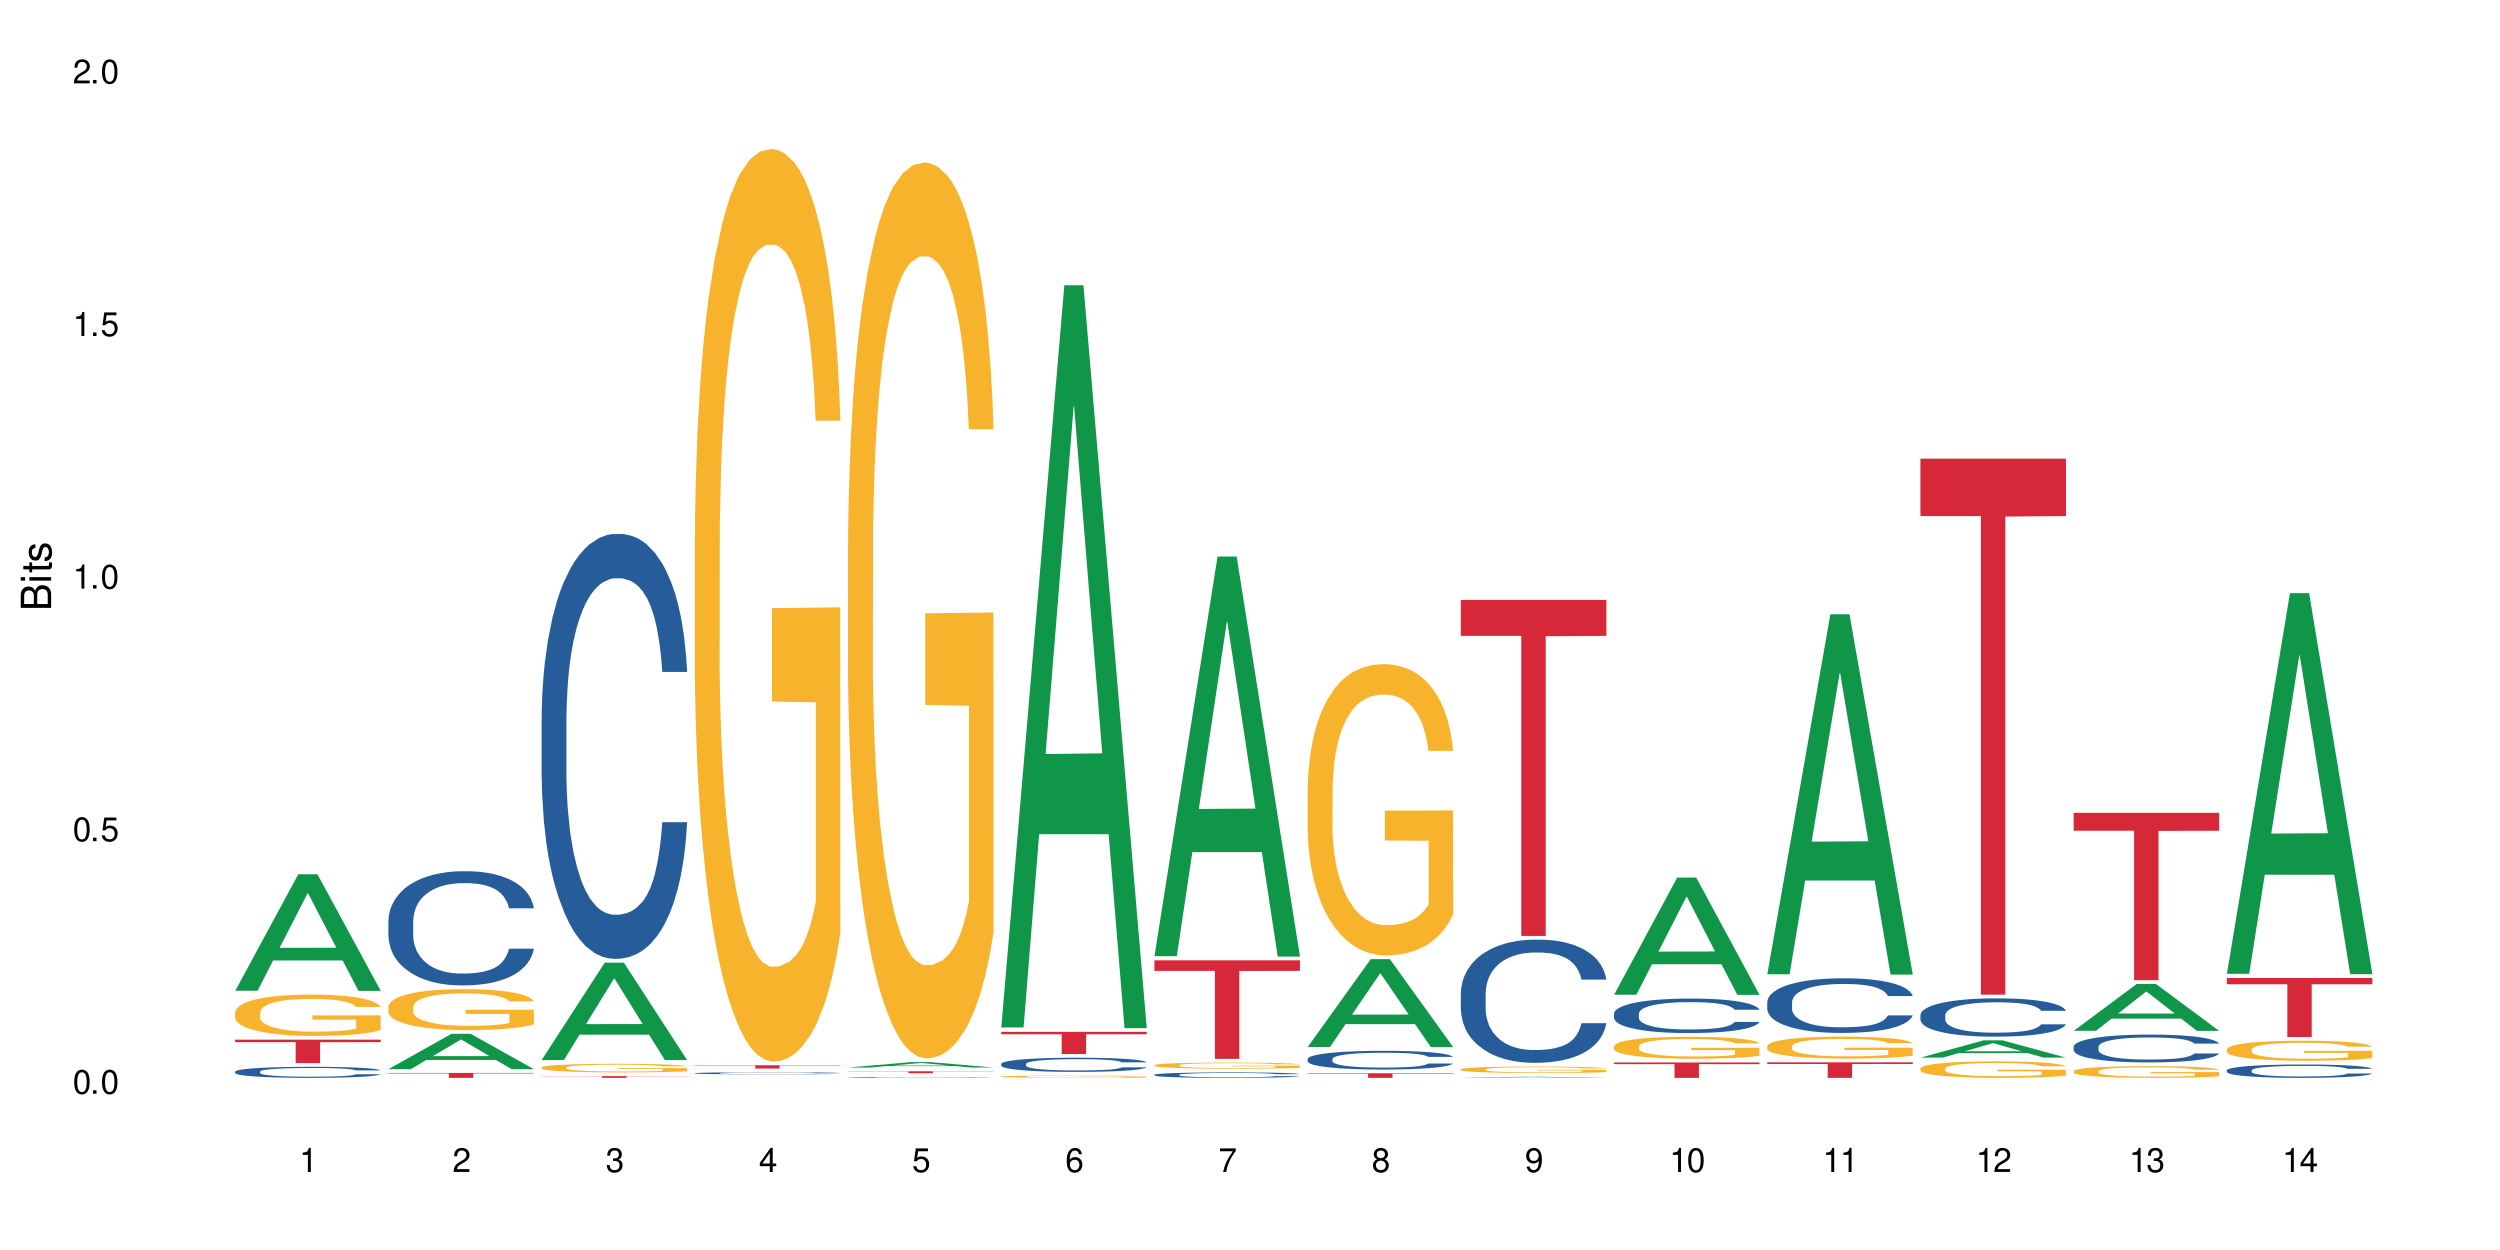 <?xml version="1.0" encoding="UTF-8"?>
<svg xmlns="http://www.w3.org/2000/svg" xmlns:xlink="http://www.w3.org/1999/xlink" width="720" height="360" viewBox="0 0 720 360">
<defs>
<g>
<g id="glyph-0-0">
</g>
<g id="glyph-0-1">
<path d="M 2.641 -6.938 C 2 -6.938 1.422 -6.656 1.078 -6.172 C 0.641 -5.562 0.406 -4.641 0.406 -3.359 C 0.406 -1.016 1.188 0.219 2.641 0.219 C 4.078 0.219 4.859 -1.016 4.859 -3.297 C 4.859 -4.641 4.656 -5.547 4.203 -6.172 C 3.844 -6.656 3.281 -6.938 2.641 -6.938 Z M 2.641 -6.188 C 3.547 -6.188 4 -5.25 4 -3.375 C 4 -1.406 3.562 -0.484 2.625 -0.484 C 1.734 -0.484 1.281 -1.438 1.281 -3.344 C 1.281 -5.25 1.734 -6.188 2.641 -6.188 Z M 2.641 -6.188 "/>
</g>
<g id="glyph-0-2">
<path d="M 1.828 -1 L 0.828 -1 L 0.828 0 L 1.828 0 Z M 1.828 -1 "/>
</g>
<g id="glyph-0-3">
<path d="M 4.562 -6.797 L 1.062 -6.797 L 0.547 -3.094 L 1.328 -3.094 C 1.719 -3.562 2.047 -3.734 2.578 -3.734 C 3.484 -3.734 4.062 -3.109 4.062 -2.094 C 4.062 -1.125 3.484 -0.531 2.578 -0.531 C 1.828 -0.531 1.375 -0.906 1.188 -1.672 L 0.328 -1.672 C 0.453 -1.109 0.547 -0.844 0.75 -0.594 C 1.125 -0.078 1.828 0.219 2.594 0.219 C 3.969 0.219 4.922 -0.781 4.922 -2.219 C 4.922 -3.562 4.031 -4.484 2.719 -4.484 C 2.25 -4.484 1.859 -4.359 1.469 -4.062 L 1.734 -5.969 L 4.562 -5.969 Z M 4.562 -6.797 "/>
</g>
<g id="glyph-0-4">
<path d="M 2.484 -4.938 L 2.484 0 L 3.328 0 L 3.328 -6.938 L 2.766 -6.938 C 2.469 -5.875 2.281 -5.734 0.984 -5.562 L 0.984 -4.938 Z M 2.484 -4.938 "/>
</g>
<g id="glyph-0-5">
<path d="M 4.859 -0.828 L 1.281 -0.828 C 1.359 -1.406 1.672 -1.781 2.5 -2.281 L 3.469 -2.828 C 4.406 -3.344 4.906 -4.062 4.906 -4.906 C 4.906 -5.484 4.672 -6.031 4.266 -6.406 C 3.859 -6.766 3.375 -6.938 2.719 -6.938 C 1.859 -6.938 1.219 -6.625 0.844 -6.031 C 0.609 -5.672 0.5 -5.234 0.484 -4.531 L 1.328 -4.531 C 1.359 -5.016 1.406 -5.281 1.531 -5.516 C 1.75 -5.938 2.188 -6.203 2.703 -6.203 C 3.469 -6.203 4.031 -5.641 4.031 -4.891 C 4.031 -4.344 3.719 -3.859 3.125 -3.516 L 2.234 -3 C 0.812 -2.172 0.406 -1.531 0.328 -0.016 L 4.859 -0.016 Z M 4.859 -0.828 "/>
</g>
<g id="glyph-0-6">
<path d="M 2.125 -3.188 L 2.578 -3.188 C 3.5 -3.188 3.984 -2.766 3.984 -1.922 C 3.984 -1.062 3.469 -0.531 2.594 -0.531 C 1.656 -0.531 1.203 -1 1.156 -2.016 L 0.312 -2.016 C 0.344 -1.453 0.438 -1.094 0.609 -0.781 C 0.953 -0.109 1.625 0.219 2.547 0.219 C 3.953 0.219 4.859 -0.625 4.859 -1.938 C 4.859 -2.828 4.516 -3.297 3.703 -3.594 C 4.344 -3.844 4.656 -4.328 4.656 -5.031 C 4.656 -6.219 3.875 -6.938 2.578 -6.938 C 1.203 -6.938 0.484 -6.172 0.453 -4.703 L 1.297 -4.703 C 1.312 -5.125 1.344 -5.359 1.453 -5.578 C 1.641 -5.969 2.062 -6.203 2.594 -6.203 C 3.344 -6.203 3.797 -5.75 3.797 -5 C 3.797 -4.516 3.609 -4.219 3.25 -4.047 C 3.016 -3.953 2.703 -3.922 2.125 -3.906 Z M 2.125 -3.188 "/>
</g>
<g id="glyph-0-7">
<path d="M 3.141 -1.672 L 3.141 0 L 3.984 0 L 3.984 -1.672 L 4.984 -1.672 L 4.984 -2.438 L 3.984 -2.438 L 3.984 -6.938 L 3.359 -6.938 L 0.266 -2.578 L 0.266 -1.672 Z M 3.141 -2.438 L 1 -2.438 L 3.141 -5.5 Z M 3.141 -2.438 "/>
</g>
<g id="glyph-0-8">
<path d="M 4.781 -5.125 C 4.609 -6.266 3.891 -6.938 2.844 -6.938 C 2.094 -6.938 1.422 -6.578 1.031 -5.953 C 0.594 -5.266 0.406 -4.422 0.406 -3.172 C 0.406 -2 0.578 -1.25 0.984 -0.641 C 1.359 -0.078 1.953 0.219 2.703 0.219 C 3.984 0.219 4.922 -0.75 4.922 -2.094 C 4.922 -3.375 4.062 -4.281 2.844 -4.281 C 2.172 -4.281 1.641 -4.031 1.281 -3.516 C 1.281 -5.234 1.828 -6.188 2.797 -6.188 C 3.391 -6.188 3.797 -5.797 3.938 -5.125 Z M 2.734 -3.531 C 3.547 -3.531 4.062 -2.953 4.062 -2.031 C 4.062 -1.156 3.484 -0.531 2.703 -0.531 C 1.922 -0.531 1.328 -1.188 1.328 -2.078 C 1.328 -2.938 1.906 -3.531 2.734 -3.531 Z M 2.734 -3.531 "/>
</g>
<g id="glyph-0-9">
<path d="M 4.984 -6.797 L 0.438 -6.797 L 0.438 -5.969 L 4.109 -5.969 C 2.5 -3.656 1.828 -2.234 1.328 0 L 2.219 0 C 2.594 -2.172 3.453 -4.047 4.984 -6.094 Z M 4.984 -6.797 "/>
</g>
<g id="glyph-0-10">
<path d="M 3.75 -3.656 C 4.469 -4.094 4.688 -4.438 4.688 -5.078 C 4.688 -6.172 3.844 -6.938 2.641 -6.938 C 1.438 -6.938 0.594 -6.172 0.594 -5.094 C 0.594 -4.438 0.812 -4.094 1.516 -3.656 C 0.734 -3.266 0.359 -2.703 0.359 -1.922 C 0.359 -0.656 1.281 0.219 2.641 0.219 C 3.984 0.219 4.922 -0.656 4.922 -1.922 C 4.922 -2.703 4.531 -3.266 3.75 -3.656 Z M 2.641 -6.188 C 3.359 -6.188 3.812 -5.75 3.812 -5.062 C 3.812 -4.406 3.344 -3.984 2.641 -3.984 C 1.922 -3.984 1.453 -4.406 1.453 -5.078 C 1.453 -5.75 1.922 -6.188 2.641 -6.188 Z M 2.641 -3.266 C 3.484 -3.266 4.062 -2.719 4.062 -1.906 C 4.062 -1.078 3.484 -0.531 2.625 -0.531 C 1.797 -0.531 1.219 -1.094 1.219 -1.906 C 1.219 -2.719 1.781 -3.266 2.641 -3.266 Z M 2.641 -3.266 "/>
</g>
<g id="glyph-0-11">
<path d="M 0.516 -1.578 C 0.672 -0.453 1.406 0.219 2.438 0.219 C 3.188 0.219 3.859 -0.141 4.266 -0.766 C 4.688 -1.453 4.891 -2.297 4.891 -3.547 C 4.891 -4.719 4.703 -5.453 4.312 -6.078 C 3.938 -6.641 3.344 -6.938 2.594 -6.938 C 1.297 -6.938 0.359 -5.969 0.359 -4.625 C 0.359 -3.344 1.234 -2.453 2.453 -2.453 C 3.094 -2.453 3.578 -2.672 4.016 -3.203 C 4 -1.484 3.469 -0.531 2.5 -0.531 C 1.906 -0.531 1.484 -0.906 1.359 -1.578 Z M 2.578 -6.203 C 3.375 -6.203 3.969 -5.531 3.969 -4.641 C 3.969 -3.797 3.391 -3.188 2.547 -3.188 C 1.734 -3.188 1.234 -3.766 1.234 -4.688 C 1.234 -5.562 1.797 -6.203 2.578 -6.203 Z M 2.578 -6.203 "/>
</g>
<g id="glyph-1-0">
</g>
<g id="glyph-1-1">
<path d="M 0 -0.953 L 0 -4.891 C 0 -5.719 -0.234 -6.344 -0.734 -6.797 C -1.188 -7.234 -1.812 -7.469 -2.5 -7.469 C -3.547 -7.469 -4.188 -7 -4.625 -5.875 C -4.984 -6.688 -5.625 -7.094 -6.531 -7.094 C -7.172 -7.094 -7.734 -6.859 -8.141 -6.391 C -8.562 -5.922 -8.75 -5.344 -8.75 -4.5 L -8.75 -0.953 Z M -4.984 -2.062 L -7.766 -2.062 L -7.766 -4.219 C -7.766 -4.844 -7.688 -5.203 -7.453 -5.5 C -7.219 -5.812 -6.859 -5.969 -6.375 -5.969 C -5.891 -5.969 -5.531 -5.812 -5.297 -5.5 C -5.062 -5.203 -4.984 -4.844 -4.984 -4.219 Z M -0.984 -2.062 L -4 -2.062 L -4 -4.781 C -4 -5.766 -3.438 -6.359 -2.484 -6.359 C -1.547 -6.359 -0.984 -5.766 -0.984 -4.781 Z M -0.984 -2.062 "/>
</g>
<g id="glyph-1-2">
<path d="M -6.281 -1.797 L -6.281 -0.797 L 0 -0.797 L 0 -1.797 Z M -8.75 -1.797 L -8.75 -0.797 L -7.484 -0.797 L -7.484 -1.797 Z M -8.75 -1.797 "/>
</g>
<g id="glyph-1-3">
<path d="M -6.281 -3.047 L -6.281 -2.016 L -8.016 -2.016 L -8.016 -1.016 L -6.281 -1.016 L -6.281 -0.172 L -5.469 -0.172 L -5.469 -1.016 L -0.719 -1.016 C -0.078 -1.016 0.281 -1.453 0.281 -2.234 C 0.281 -2.5 0.25 -2.719 0.188 -3.047 L -0.641 -3.047 C -0.609 -2.906 -0.594 -2.766 -0.594 -2.562 C -0.594 -2.141 -0.719 -2.016 -1.156 -2.016 L -5.469 -2.016 L -5.469 -3.047 Z M -6.281 -3.047 "/>
</g>
<g id="glyph-1-4">
<path d="M -4.531 -5.25 C -5.766 -5.25 -6.469 -4.422 -6.469 -2.969 C -6.469 -1.516 -5.719 -0.562 -4.547 -0.562 C -3.562 -0.562 -3.094 -1.062 -2.734 -2.562 L -2.516 -3.484 C -2.344 -4.188 -2.094 -4.469 -1.641 -4.469 C -1.047 -4.469 -0.641 -3.875 -0.641 -3 C -0.641 -2.453 -0.797 -2 -1.062 -1.75 C -1.25 -1.594 -1.422 -1.531 -1.875 -1.469 L -1.875 -0.406 C -0.422 -0.453 0.281 -1.266 0.281 -2.922 C 0.281 -4.5 -0.5 -5.516 -1.719 -5.516 C -2.656 -5.516 -3.172 -4.984 -3.469 -3.734 L -3.703 -2.766 C -3.891 -1.953 -4.156 -1.609 -4.594 -1.609 C -5.188 -1.609 -5.547 -2.125 -5.547 -2.938 C -5.547 -3.75 -5.203 -4.172 -4.531 -4.203 Z M -4.531 -5.25 "/>
</g>
</g>
</defs>
<rect x="-72" y="-36" width="864" height="432" fill="rgb(100%, 100%, 100%)" fill-opacity="1"/>
<path fill-rule="nonzero" fill="rgb(6.275%, 58.824%, 28.235%)" fill-opacity="1" d="M 67.73 285.34 L 67.777 285.309 L 85.914 251.781 L 91.422 251.781 L 109.648 285.371 L 103.242 285.371 L 98.676 276.605 L 78.656 276.605 L 74.18 285.34 L 67.73 285.34 L 80.582 272.977 L 96.84 272.945 L 88.734 257.27 L 88.645 257.238 L 88.555 257.332 L 80.539 272.945 L 80.582 272.977 Z M 67.73 285.34 "/>
<path fill-rule="nonzero" fill="rgb(14.51%, 36.078%, 60%)" fill-opacity="1" d="M 67.73 308.629 L 67.781 308.625 L 67.781 308.555 L 67.934 308.445 L 68.293 308.305 L 68.652 308.211 L 69.57 308.039 L 70.848 307.875 L 72.18 307.746 L 73.148 307.672 L 74.02 307.613 L 76.012 307.504 L 77.289 307.449 L 78.672 307.402 L 80.355 307.352 L 81.582 307.324 L 84.344 307.277 L 86.391 307.254 L 87.973 307.246 L 91.398 307.246 L 93.441 307.258 L 94.926 307.273 L 96.562 307.297 L 97.941 307.324 L 100.344 307.387 L 102.492 307.469 L 103.461 307.516 L 104.996 307.605 L 106.172 307.691 L 106.988 307.766 L 107.91 307.875 L 108.727 308.004 L 109.34 308.152 L 109.648 308.277 L 102.492 308.277 L 102.133 308.16 L 101.723 308.07 L 100.957 307.953 L 100.191 307.867 L 99.117 307.785 L 98.145 307.73 L 96.816 307.672 L 95.641 307.641 L 94.414 307.613 L 93.238 307.594 L 90.988 307.578 L 88.383 307.578 L 87.41 307.582 L 85.418 307.605 L 84.344 307.629 L 82.812 307.668 L 81.738 307.707 L 80.461 307.762 L 79.59 307.812 L 78.516 307.887 L 77.75 307.953 L 76.883 308.051 L 76.371 308.125 L 75.91 308.203 L 75.5 308.301 L 75.195 308.402 L 74.988 308.508 L 74.887 308.613 L 74.887 309.062 L 74.988 309.168 L 75.246 309.289 L 75.91 309.469 L 76.883 309.621 L 78.004 309.742 L 79.078 309.828 L 79.691 309.871 L 80.512 309.918 L 81.789 309.977 L 83.629 310.031 L 84.703 310.055 L 86.34 310.078 L 88.023 310.09 L 90.273 310.09 L 92.27 310.078 L 93.598 310.066 L 94.977 310.043 L 96.867 309.992 L 98.043 309.945 L 99.066 309.891 L 99.832 309.836 L 100.344 309.789 L 101.109 309.699 L 101.723 309.602 L 102.184 309.5 L 102.492 309.398 L 109.648 309.398 L 109.34 309.516 L 108.883 309.629 L 108.422 309.715 L 107.707 309.816 L 106.887 309.906 L 105.711 310.008 L 104.742 310.074 L 103.461 310.145 L 102.285 310.203 L 101.008 310.25 L 99.117 310.309 L 97.891 310.336 L 96.562 310.363 L 94.977 310.387 L 92.984 310.406 L 90.836 310.418 L 88.844 310.422 L 86.695 310.418 L 85.109 310.406 L 83.016 310.379 L 80.41 310.324 L 78.516 310.27 L 77.035 310.215 L 75.758 310.156 L 74.324 310.078 L 72.484 309.953 L 71.359 309.852 L 70.594 309.773 L 69.723 309.66 L 69.109 309.559 L 68.395 309.395 L 67.883 309.188 L 67.73 309.027 Z M 67.73 308.629 "/>
<path fill-rule="nonzero" fill="rgb(96.863%, 70.196%, 16.863%)" fill-opacity="1" d="M 67.73 291.543 L 67.781 291.531 L 67.781 291.316 L 67.988 290.824 L 68.496 290.152 L 69.164 289.598 L 69.879 289.164 L 70.34 288.934 L 71.105 288.609 L 71.77 288.371 L 73.457 287.883 L 75.602 287.426 L 76.777 287.23 L 78.109 287.043 L 80 286.84 L 80.867 286.762 L 83.527 286.59 L 86.543 286.48 L 89.863 286.445 L 91.398 286.457 L 93.496 286.5 L 96.355 286.621 L 97.992 286.73 L 99.27 286.84 L 100.602 286.98 L 102.234 287.195 L 103.77 287.457 L 104.996 287.719 L 106.223 288.043 L 107.246 288.391 L 108.113 288.773 L 108.883 289.23 L 109.34 289.609 L 109.648 289.988 L 102.543 289.988 L 102.133 289.609 L 101.672 289.316 L 100.906 288.957 L 100.141 288.695 L 99.375 288.488 L 97.941 288.207 L 96.715 288.035 L 95.18 287.883 L 93.699 287.785 L 92.012 287.719 L 90.988 287.695 L 88.281 287.695 L 85.828 287.773 L 84.395 287.859 L 83.375 287.945 L 81.941 288.109 L 81.074 288.238 L 80.562 288.328 L 79.027 288.664 L 78.004 288.969 L 77.445 289.176 L 76.727 289.5 L 76.215 289.793 L 75.652 290.227 L 75.348 290.555 L 74.938 291.293 L 74.887 293.25 L 75.039 293.66 L 75.348 294.105 L 75.758 294.5 L 76.371 294.91 L 76.984 295.227 L 78.059 295.648 L 78.977 295.934 L 79.691 296.117 L 81.074 296.41 L 81.637 296.508 L 82.965 296.703 L 84.344 296.855 L 86.031 296.988 L 87.309 297.051 L 89.355 297.105 L 91.961 297.105 L 95.027 297.039 L 96.969 296.953 L 98.301 296.867 L 99.168 296.789 L 100.242 296.672 L 101.008 296.562 L 101.723 296.441 L 102.594 296.258 L 102.594 293.66 L 89.969 293.652 L 89.969 292.434 L 109.598 292.422 L 109.648 296.672 L 108.574 296.965 L 107.246 297.246 L 105.969 297.465 L 104.637 297.648 L 102.746 297.855 L 101.215 297.984 L 98.863 298.137 L 96.715 298.234 L 94.465 298.301 L 92.473 298.332 L 90.121 298.344 L 88.023 298.324 L 85.777 298.258 L 83.988 298.172 L 82.352 298.062 L 80.715 297.922 L 78.672 297.691 L 77.34 297.508 L 75.961 297.281 L 74.582 297.008 L 73.355 296.715 L 72.535 296.488 L 71.719 296.227 L 70.848 295.898 L 70.031 295.531 L 69.418 295.195 L 68.855 294.812 L 68.445 294.453 L 68.039 293.965 L 67.832 293.574 L 67.73 293.238 Z M 67.73 291.543 "/>
<path fill-rule="nonzero" fill="rgb(83.922%, 15.686%, 22.353%)" fill-opacity="1" d="M 67.73 299.418 L 109.648 299.418 L 109.648 300.141 L 92.18 300.148 L 92.18 306.172 L 85.148 306.172 L 85.148 300.156 L 85.047 300.141 L 67.73 300.141 Z M 67.73 299.418 "/>
<path fill-rule="nonzero" fill="rgb(6.275%, 58.824%, 28.235%)" fill-opacity="1" d="M 111.855 307.918 L 111.898 307.906 L 130.035 297.734 L 135.543 297.734 L 153.77 307.926 L 147.367 307.926 L 142.801 305.266 L 122.781 305.266 L 118.301 307.918 L 111.855 307.918 L 124.707 304.164 L 140.961 304.156 L 132.855 299.398 L 132.766 299.391 L 132.68 299.418 L 124.66 304.156 L 124.707 304.164 Z M 111.855 307.918 "/>
<path fill-rule="nonzero" fill="rgb(14.51%, 36.078%, 60%)" fill-opacity="1" d="M 111.855 265.23 L 111.906 265.199 L 111.906 264.48 L 112.059 263.336 L 112.418 261.895 L 112.773 260.902 L 113.695 259.129 L 114.973 257.418 L 116.301 256.094 L 117.273 255.312 L 118.141 254.711 L 120.137 253.598 L 121.414 253.027 L 122.793 252.516 L 124.48 252.008 L 125.707 251.707 L 128.469 251.227 L 130.512 251.016 L 132.098 250.926 L 135.523 250.926 L 137.566 251.043 L 139.047 251.195 L 140.684 251.434 L 142.066 251.707 L 144.469 252.367 L 146.613 253.207 L 147.586 253.688 L 149.117 254.621 L 150.293 255.523 L 151.113 256.305 L 152.031 257.418 L 152.852 258.77 L 153.465 260.301 L 153.77 261.594 L 146.613 261.594 L 146.258 260.391 L 145.848 259.461 L 145.082 258.227 L 144.312 257.355 L 143.242 256.484 L 142.27 255.914 L 140.941 255.344 L 139.766 254.98 L 138.539 254.711 L 137.363 254.531 L 135.113 254.352 L 132.504 254.352 L 131.535 254.41 L 129.539 254.652 L 128.469 254.863 L 126.934 255.281 L 125.859 255.672 L 124.582 256.273 L 123.715 256.785 L 122.641 257.566 L 121.875 258.258 L 121.004 259.25 L 120.492 260 L 120.031 260.844 L 119.625 261.836 L 119.316 262.887 L 119.113 263.996 L 119.012 265.078 L 119.012 269.738 L 119.113 270.82 L 119.367 272.082 L 120.031 273.914 L 121.004 275.508 L 122.129 276.77 L 123.203 277.672 L 123.816 278.094 L 124.633 278.574 L 125.91 279.176 L 127.75 279.777 L 128.824 280.016 L 130.461 280.258 L 132.148 280.379 L 134.398 280.379 L 136.391 280.258 L 137.719 280.105 L 139.102 279.867 L 140.992 279.355 L 142.168 278.875 L 143.188 278.305 L 143.957 277.734 L 144.469 277.25 L 145.234 276.32 L 145.848 275.297 L 146.309 274.246 L 146.613 273.223 L 153.77 273.223 L 153.465 274.426 L 153.004 275.598 L 152.543 276.469 L 151.828 277.523 L 151.012 278.453 L 149.836 279.504 L 148.863 280.195 L 147.586 280.949 L 146.41 281.52 L 145.133 282.031 L 143.242 282.633 L 142.012 282.934 L 140.684 283.203 L 139.102 283.441 L 137.105 283.652 L 134.961 283.773 L 132.965 283.805 L 130.82 283.742 L 129.234 283.625 L 127.137 283.352 L 124.531 282.812 L 122.641 282.242 L 121.156 281.668 L 119.879 281.07 L 118.449 280.258 L 116.609 278.934 L 115.484 277.914 L 114.715 277.07 L 113.848 275.898 L 113.234 274.848 L 112.52 273.164 L 112.008 271.031 L 111.855 269.379 Z M 111.855 265.23 "/>
<path fill-rule="nonzero" fill="rgb(96.863%, 70.196%, 16.863%)" fill-opacity="1" d="M 111.855 289.926 L 111.906 289.914 L 111.906 289.699 L 112.109 289.215 L 112.621 288.547 L 113.285 288 L 114 287.566 L 114.461 287.34 L 115.227 287.02 L 115.891 286.781 L 117.578 286.297 L 119.727 285.848 L 120.902 285.652 L 122.23 285.469 L 124.121 285.266 L 124.992 285.191 L 127.648 285.02 L 130.664 284.91 L 133.988 284.879 L 135.523 284.891 L 137.617 284.934 L 140.48 285.051 L 142.117 285.156 L 143.395 285.266 L 144.723 285.406 L 146.359 285.621 L 147.891 285.879 L 149.117 286.137 L 150.348 286.461 L 151.367 286.805 L 152.238 287.18 L 153.004 287.633 L 153.465 288.008 L 153.77 288.387 L 146.664 288.387 L 146.258 288.008 L 145.797 287.719 L 145.031 287.363 L 144.262 287.105 L 143.496 286.902 L 142.066 286.621 L 140.84 286.449 L 139.305 286.297 L 137.82 286.203 L 136.137 286.137 L 135.113 286.117 L 132.402 286.117 L 129.949 286.191 L 128.52 286.277 L 127.496 286.363 L 126.066 286.523 L 125.195 286.652 L 124.684 286.738 L 123.152 287.074 L 122.129 287.375 L 121.566 287.578 L 120.852 287.902 L 120.34 288.191 L 119.777 288.621 L 119.469 288.945 L 119.062 289.676 L 119.012 291.613 L 119.164 292.023 L 119.469 292.465 L 119.879 292.852 L 120.492 293.258 L 121.105 293.57 L 122.18 293.992 L 123.102 294.27 L 123.816 294.453 L 125.195 294.742 L 125.758 294.84 L 127.086 295.035 L 128.469 295.184 L 130.152 295.312 L 131.434 295.379 L 133.477 295.434 L 136.082 295.434 L 139.152 295.367 L 141.094 295.281 L 142.422 295.195 L 143.293 295.121 L 144.363 295.004 L 145.133 294.895 L 145.848 294.777 L 146.715 294.594 L 146.715 292.023 L 134.09 292.012 L 134.09 290.805 L 153.719 290.797 L 153.77 295.004 L 152.699 295.293 L 151.367 295.574 L 150.09 295.789 L 148.762 295.969 L 146.871 296.176 L 145.336 296.305 L 142.984 296.453 L 140.84 296.551 L 138.59 296.617 L 136.594 296.648 L 134.242 296.66 L 132.148 296.637 L 129.898 296.574 L 128.109 296.488 L 126.473 296.379 L 124.84 296.238 L 122.793 296.012 L 121.465 295.832 L 120.082 295.605 L 118.703 295.336 L 117.477 295.047 L 116.66 294.82 L 115.84 294.562 L 114.973 294.238 L 114.152 293.871 L 113.539 293.539 L 112.98 293.164 L 112.57 292.809 L 112.16 292.324 L 111.957 291.938 L 111.855 291.602 Z M 111.855 289.926 "/>
<path fill-rule="nonzero" fill="rgb(83.922%, 15.686%, 22.353%)" fill-opacity="1" d="M 111.855 309 L 153.77 309 L 153.77 309.152 L 136.301 309.156 L 136.301 310.422 L 129.273 310.422 L 129.273 309.156 L 129.172 309.152 L 111.855 309.152 Z M 111.855 309 "/>
<path fill-rule="nonzero" fill="rgb(6.275%, 58.824%, 28.235%)" fill-opacity="1" d="M 155.977 305.277 L 156.023 305.25 L 174.16 277.242 L 179.668 277.242 L 197.895 305.305 L 191.488 305.305 L 186.922 297.98 L 166.902 297.98 L 162.426 305.277 L 155.977 305.277 L 168.828 294.949 L 185.086 294.922 L 176.98 281.828 L 176.891 281.801 L 176.801 281.879 L 168.785 294.922 L 168.828 294.949 Z M 155.977 305.277 "/>
<path fill-rule="nonzero" fill="rgb(14.51%, 36.078%, 60%)" fill-opacity="1" d="M 155.977 207.047 L 156.027 206.938 L 156.027 204.254 L 156.18 200.004 L 156.539 194.633 L 156.898 190.941 L 157.816 184.344 L 159.094 177.969 L 160.426 173.047 L 161.395 170.141 L 162.266 167.902 L 164.258 163.766 L 165.535 161.641 L 166.918 159.738 L 168.602 157.836 L 169.828 156.719 L 172.59 154.93 L 174.637 154.148 L 176.219 153.812 L 179.645 153.812 L 181.688 154.258 L 183.172 154.816 L 184.809 155.711 L 186.188 156.719 L 188.59 159.18 L 190.738 162.312 L 191.707 164.102 L 193.242 167.566 L 194.418 170.922 L 195.234 173.832 L 196.156 177.969 L 196.973 183.004 L 197.586 188.707 L 197.895 193.516 L 190.738 193.516 L 190.379 189.043 L 189.969 185.574 L 189.203 180.988 L 188.438 177.746 L 187.363 174.504 L 186.391 172.379 L 185.062 170.254 L 183.887 168.91 L 182.66 167.902 L 181.484 167.23 L 179.234 166.562 L 176.629 166.562 L 175.656 166.785 L 173.664 167.68 L 172.59 168.461 L 171.059 170.027 L 169.984 171.48 L 168.707 173.719 L 167.836 175.621 L 166.762 178.527 L 165.996 181.102 L 165.129 184.793 L 164.617 187.586 L 164.156 190.719 L 163.746 194.41 L 163.441 198.324 L 163.234 202.465 L 163.133 206.488 L 163.133 223.824 L 163.234 227.852 L 163.492 232.551 L 164.156 239.371 L 165.129 245.301 L 166.25 249.996 L 167.324 253.352 L 167.938 254.918 L 168.758 256.707 L 170.035 258.945 L 171.875 261.18 L 172.949 262.074 L 174.582 262.969 L 176.27 263.418 L 178.52 263.418 L 180.512 262.969 L 181.844 262.41 L 183.223 261.516 L 185.113 259.617 L 186.289 257.824 L 187.312 255.699 L 188.078 253.574 L 188.59 251.785 L 189.355 248.32 L 189.969 244.516 L 190.43 240.602 L 190.738 236.801 L 197.895 236.801 L 197.586 241.273 L 197.129 245.637 L 196.668 248.879 L 195.953 252.793 L 195.133 256.262 L 193.957 260.176 L 192.988 262.746 L 191.707 265.543 L 190.531 267.668 L 189.254 269.57 L 187.363 271.805 L 186.137 272.926 L 184.809 273.93 L 183.223 274.824 L 181.23 275.609 L 179.082 276.055 L 177.09 276.168 L 174.941 275.945 L 173.355 275.496 L 171.262 274.492 L 168.652 272.477 L 166.762 270.352 L 165.281 268.227 L 164.004 265.992 L 162.57 262.969 L 160.73 258.051 L 159.605 254.246 L 158.84 251.113 L 157.969 246.754 L 157.355 242.84 L 156.641 236.574 L 156.129 228.633 L 155.977 222.484 Z M 155.977 207.047 "/>
<path fill-rule="nonzero" fill="rgb(96.863%, 70.196%, 16.863%)" fill-opacity="1" d="M 155.977 307.434 L 156.027 307.434 L 156.027 307.387 L 156.234 307.285 L 156.742 307.148 L 157.41 307.031 L 158.125 306.941 L 158.582 306.895 L 159.352 306.828 L 160.016 306.777 L 161.703 306.676 L 163.848 306.582 L 165.023 306.539 L 166.355 306.504 L 168.246 306.461 L 169.113 306.441 L 171.773 306.406 L 174.789 306.383 L 178.109 306.379 L 179.645 306.379 L 181.742 306.391 L 184.602 306.414 L 186.238 306.438 L 187.516 306.461 L 188.848 306.488 L 190.48 306.535 L 192.016 306.586 L 193.242 306.641 L 194.469 306.711 L 195.492 306.781 L 196.359 306.859 L 197.129 306.957 L 197.586 307.035 L 197.895 307.113 L 190.789 307.113 L 190.379 307.035 L 189.918 306.973 L 189.152 306.898 L 188.387 306.844 L 187.617 306.801 L 186.188 306.742 L 184.961 306.707 L 183.426 306.676 L 181.945 306.656 L 180.258 306.641 L 179.234 306.637 L 176.527 306.637 L 174.074 306.652 L 172.641 306.672 L 171.617 306.688 L 170.188 306.723 L 169.32 306.75 L 168.809 306.77 L 167.273 306.84 L 166.25 306.902 L 165.688 306.945 L 164.973 307.012 L 164.461 307.074 L 163.898 307.164 L 163.594 307.23 L 163.184 307.383 L 163.133 307.789 L 163.285 307.875 L 163.594 307.969 L 164.004 308.047 L 164.617 308.133 L 165.23 308.199 L 166.305 308.289 L 167.223 308.348 L 167.938 308.387 L 169.32 308.445 L 169.883 308.465 L 171.211 308.508 L 172.59 308.539 L 174.277 308.566 L 175.555 308.578 L 177.602 308.59 L 180.207 308.59 L 183.273 308.578 L 185.215 308.559 L 186.547 308.539 L 187.414 308.523 L 188.488 308.5 L 189.254 308.477 L 189.969 308.453 L 190.84 308.414 L 190.84 307.875 L 178.215 307.871 L 178.215 307.621 L 197.844 307.617 L 197.895 308.5 L 196.82 308.562 L 195.492 308.621 L 194.215 308.664 L 192.883 308.703 L 190.992 308.746 L 189.461 308.773 L 187.109 308.805 L 184.961 308.824 L 182.711 308.84 L 180.719 308.844 L 178.367 308.848 L 176.27 308.844 L 174.023 308.828 L 172.234 308.812 L 170.598 308.789 L 168.961 308.758 L 166.918 308.711 L 165.586 308.672 L 164.207 308.625 L 162.828 308.57 L 161.602 308.508 L 160.781 308.461 L 159.965 308.406 L 159.094 308.34 L 158.277 308.262 L 157.664 308.191 L 157.102 308.113 L 156.691 308.039 L 156.285 307.938 L 156.078 307.855 L 155.977 307.789 Z M 155.977 307.434 "/>
<path fill-rule="nonzero" fill="rgb(83.922%, 15.686%, 22.353%)" fill-opacity="1" d="M 155.977 309.922 L 197.895 309.922 L 197.895 309.977 L 180.426 309.977 L 180.426 310.422 L 173.395 310.422 L 173.395 309.977 L 155.977 309.977 Z M 155.977 309.922 "/>
<path fill-rule="nonzero" fill="rgb(14.51%, 36.078%, 60%)" fill-opacity="1" d="M 200.102 309.074 L 200.152 309.074 L 200.152 309.062 L 200.305 309.043 L 200.664 309.016 L 201.02 308.996 L 201.941 308.965 L 203.219 308.934 L 204.547 308.91 L 205.52 308.895 L 206.387 308.883 L 208.383 308.863 L 209.66 308.852 L 211.039 308.844 L 212.727 308.832 L 213.953 308.828 L 216.715 308.82 L 218.758 308.816 L 220.344 308.812 L 223.77 308.812 L 225.812 308.816 L 227.293 308.82 L 228.93 308.824 L 230.312 308.828 L 232.715 308.84 L 234.859 308.855 L 235.832 308.863 L 237.363 308.883 L 238.539 308.898 L 239.359 308.914 L 240.277 308.934 L 241.098 308.957 L 241.711 308.984 L 242.016 309.008 L 234.859 309.008 L 234.504 308.988 L 234.094 308.969 L 233.328 308.949 L 232.559 308.93 L 231.488 308.914 L 230.516 308.906 L 229.188 308.895 L 228.012 308.887 L 226.785 308.883 L 225.609 308.879 L 223.359 308.875 L 220.75 308.875 L 219.781 308.879 L 217.785 308.883 L 216.715 308.887 L 215.18 308.895 L 214.105 308.902 L 212.828 308.91 L 211.961 308.922 L 210.887 308.934 L 210.117 308.949 L 209.25 308.965 L 208.738 308.98 L 208.277 308.996 L 207.871 309.012 L 207.562 309.031 L 207.359 309.055 L 207.258 309.074 L 207.258 309.16 L 207.359 309.18 L 207.613 309.203 L 208.277 309.234 L 209.25 309.266 L 210.375 309.289 L 211.449 309.305 L 212.062 309.312 L 212.879 309.32 L 214.156 309.332 L 215.996 309.344 L 217.07 309.348 L 218.707 309.352 L 224.637 309.352 L 225.965 309.348 L 227.348 309.344 L 229.238 309.336 L 230.414 309.324 L 231.434 309.316 L 232.203 309.305 L 232.715 309.297 L 233.48 309.277 L 234.094 309.262 L 234.555 309.242 L 234.859 309.223 L 242.016 309.223 L 241.711 309.246 L 241.25 309.266 L 240.789 309.281 L 240.074 309.301 L 239.258 309.316 L 238.082 309.336 L 237.109 309.352 L 235.832 309.363 L 234.656 309.375 L 233.379 309.383 L 231.488 309.395 L 230.258 309.398 L 228.93 309.406 L 227.348 309.41 L 225.352 309.414 L 217.48 309.414 L 215.383 309.406 L 212.777 309.398 L 210.887 309.387 L 209.402 309.375 L 208.125 309.367 L 206.695 309.352 L 204.855 309.328 L 203.73 309.309 L 202.961 309.293 L 202.094 309.27 L 201.48 309.25 L 200.766 309.223 L 200.254 309.184 L 200.102 309.152 Z M 200.102 309.074 "/>
<path fill-rule="nonzero" fill="rgb(96.863%, 70.196%, 16.863%)" fill-opacity="1" d="M 200.102 155.473 L 200.152 155.23 L 200.152 150.43 L 200.355 139.629 L 200.867 124.75 L 201.531 112.508 L 202.246 102.906 L 202.707 97.867 L 203.473 90.664 L 204.137 85.383 L 205.824 74.582 L 207.973 64.504 L 209.148 60.184 L 210.477 56.102 L 212.367 51.543 L 213.238 49.859 L 215.895 46.02 L 218.91 43.621 L 222.234 42.898 L 223.77 43.141 L 225.863 44.102 L 228.727 46.742 L 230.363 49.141 L 231.641 51.543 L 232.969 54.66 L 234.605 59.461 L 236.137 65.223 L 237.363 70.984 L 238.594 78.184 L 239.613 85.863 L 240.484 94.266 L 241.25 104.348 L 241.711 112.746 L 242.016 121.148 L 234.91 121.148 L 234.504 112.746 L 234.043 106.266 L 233.277 98.348 L 232.508 92.586 L 231.742 88.023 L 230.312 81.785 L 229.082 77.945 L 227.551 74.582 L 226.066 72.422 L 224.383 70.984 L 223.359 70.504 L 220.648 70.504 L 218.195 72.184 L 216.766 74.102 L 215.742 76.023 L 214.312 79.625 L 213.441 82.504 L 212.93 84.426 L 211.398 91.863 L 210.375 98.586 L 209.812 103.145 L 209.098 110.348 L 208.586 116.828 L 208.023 126.43 L 207.715 133.629 L 207.309 149.953 L 207.258 193.156 L 207.41 202.277 L 207.715 212.117 L 208.125 220.758 L 208.738 229.879 L 209.352 236.84 L 210.426 246.203 L 211.348 252.441 L 212.062 256.523 L 213.441 263.004 L 214.004 265.164 L 215.332 269.484 L 216.715 272.844 L 218.398 275.723 L 219.68 277.164 L 221.723 278.363 L 224.328 278.363 L 227.398 276.926 L 229.34 275.004 L 230.668 273.086 L 231.539 271.402 L 232.609 268.762 L 233.379 266.363 L 234.094 263.723 L 234.961 259.645 L 234.961 202.277 L 222.336 202.035 L 222.336 175.152 L 241.965 174.914 L 242.016 268.762 L 240.941 275.246 L 239.613 281.484 L 238.336 286.285 L 237.008 290.367 L 235.117 294.926 L 233.582 297.805 L 231.23 301.168 L 229.082 303.328 L 226.836 304.766 L 224.84 305.488 L 222.488 305.727 L 220.395 305.246 L 218.145 303.809 L 216.355 301.887 L 214.719 299.488 L 213.082 296.367 L 211.039 291.324 L 209.711 287.246 L 208.328 282.203 L 206.949 276.203 L 205.723 269.723 L 204.906 264.684 L 204.086 258.922 L 203.219 251.723 L 202.398 243.562 L 201.785 236.121 L 201.223 227.719 L 200.816 219.797 L 200.406 208.996 L 200.203 200.355 L 200.102 192.914 Z M 200.102 155.473 "/>
<path fill-rule="nonzero" fill="rgb(83.922%, 15.686%, 22.353%)" fill-opacity="1" d="M 200.102 306.801 L 242.016 306.801 L 242.016 306.902 L 224.547 306.902 L 224.547 307.738 L 217.52 307.738 L 217.52 306.902 L 200.102 306.902 Z M 200.102 306.801 "/>
<path fill-rule="nonzero" fill="rgb(6.275%, 58.824%, 28.235%)" fill-opacity="1" d="M 244.223 307.445 L 244.27 307.445 L 262.406 305.879 L 267.914 305.879 L 286.141 307.449 L 279.734 307.449 L 275.168 307.039 L 255.148 307.039 L 250.672 307.445 L 244.223 307.445 L 257.074 306.867 L 273.332 306.867 L 265.227 306.137 L 265.137 306.133 L 265.047 306.137 L 257.031 306.867 L 257.074 306.867 Z M 244.223 307.445 "/>
<path fill-rule="nonzero" fill="rgb(14.51%, 36.078%, 60%)" fill-opacity="1" d="M 244.223 310.281 L 244.273 310.281 L 244.273 310.277 L 244.426 310.27 L 244.785 310.258 L 245.145 310.25 L 246.062 310.234 L 247.34 310.223 L 248.672 310.215 L 249.641 310.207 L 250.512 310.203 L 252.504 310.195 L 253.781 310.191 L 255.164 310.188 L 256.848 310.184 L 258.074 310.18 L 260.836 310.176 L 271.418 310.176 L 273.055 310.18 L 274.434 310.18 L 276.836 310.184 L 278.984 310.191 L 279.953 310.195 L 281.488 310.203 L 282.664 310.211 L 283.48 310.215 L 284.402 310.223 L 285.219 310.234 L 285.832 310.246 L 286.141 310.254 L 278.984 310.254 L 278.625 310.246 L 278.215 310.238 L 276.684 310.223 L 275.609 310.215 L 274.637 310.211 L 273.309 310.207 L 272.133 310.203 L 269.73 310.203 L 267.48 310.199 L 263.902 310.199 L 261.91 310.203 L 260.836 310.203 L 259.305 310.207 L 258.23 310.211 L 256.953 310.215 L 256.082 310.219 L 255.008 310.223 L 254.242 310.23 L 253.371 310.238 L 252.863 310.242 L 252.402 310.25 L 251.992 310.258 L 251.688 310.266 L 251.48 310.273 L 251.379 310.281 L 251.379 310.316 L 251.48 310.324 L 251.738 310.332 L 252.402 310.348 L 253.371 310.359 L 254.496 310.367 L 255.57 310.375 L 256.184 310.379 L 257.004 310.383 L 258.281 310.387 L 260.121 310.391 L 261.195 310.395 L 270.09 310.395 L 271.469 310.391 L 273.359 310.387 L 274.535 310.387 L 275.559 310.379 L 276.324 310.375 L 276.836 310.371 L 277.602 310.367 L 278.215 310.359 L 278.676 310.352 L 278.984 310.344 L 286.141 310.344 L 285.832 310.352 L 285.371 310.359 L 284.914 310.367 L 284.195 310.375 L 283.379 310.383 L 282.203 310.391 L 281.23 310.395 L 279.953 310.402 L 278.777 310.406 L 277.5 310.41 L 275.609 310.414 L 274.383 310.414 L 273.055 310.418 L 271.469 310.418 L 269.477 310.422 L 261.602 310.422 L 259.508 310.418 L 256.898 310.414 L 255.008 310.41 L 253.527 310.406 L 252.25 310.402 L 250.816 310.395 L 248.977 310.387 L 247.852 310.379 L 247.086 310.371 L 246.215 310.363 L 245.602 310.355 L 244.887 310.344 L 244.375 310.324 L 244.223 310.312 Z M 244.223 310.281 "/>
<path fill-rule="nonzero" fill="rgb(96.863%, 70.196%, 16.863%)" fill-opacity="1" d="M 244.223 157.305 L 244.273 157.066 L 244.273 152.355 L 244.477 141.75 L 244.988 127.145 L 245.652 115.125 L 246.371 105.703 L 246.828 100.754 L 247.598 93.684 L 248.262 88.5 L 249.949 77.898 L 252.094 68 L 253.27 63.762 L 254.602 59.754 L 256.492 55.277 L 257.359 53.629 L 260.02 49.859 L 263.035 47.504 L 266.355 46.797 L 267.891 47.031 L 269.988 47.973 L 272.848 50.566 L 274.484 52.922 L 275.762 55.277 L 277.094 58.34 L 278.727 63.055 L 280.262 68.707 L 281.488 74.363 L 282.715 81.434 L 283.738 88.973 L 284.605 97.219 L 285.371 107.113 L 285.832 115.363 L 286.141 123.609 L 279.035 123.609 L 278.625 115.363 L 278.164 109 L 277.398 101.223 L 276.633 95.57 L 275.863 91.094 L 274.434 84.965 L 273.207 81.195 L 271.672 77.898 L 270.191 75.777 L 268.504 74.363 L 267.48 73.891 L 264.773 73.891 L 262.32 75.543 L 260.887 77.426 L 259.863 79.312 L 258.434 82.848 L 257.566 85.672 L 257.055 87.559 L 255.52 94.863 L 254.496 101.461 L 253.934 105.938 L 253.219 113.004 L 252.707 119.367 L 252.145 128.793 L 251.84 135.859 L 251.43 151.883 L 251.379 194.297 L 251.531 203.25 L 251.84 212.91 L 252.25 221.395 L 252.863 230.348 L 253.477 237.18 L 254.547 246.371 L 255.469 252.496 L 256.184 256.5 L 257.566 262.863 L 258.129 264.984 L 259.457 269.227 L 260.836 272.523 L 262.523 275.352 L 263.801 276.766 L 265.848 277.941 L 268.453 277.941 L 271.52 276.527 L 273.461 274.645 L 274.793 272.758 L 275.66 271.109 L 276.734 268.52 L 277.5 266.16 L 278.215 263.57 L 279.086 259.562 L 279.086 203.25 L 266.461 203.016 L 266.461 176.625 L 286.09 176.391 L 286.141 268.52 L 285.066 274.879 L 283.738 281.008 L 282.461 285.719 L 281.129 289.723 L 279.238 294.199 L 277.707 297.027 L 275.355 300.328 L 273.207 302.449 L 270.957 303.863 L 268.965 304.57 L 266.613 304.805 L 264.516 304.332 L 262.27 302.918 L 260.477 301.035 L 258.844 298.68 L 257.207 295.613 L 255.164 290.668 L 253.832 286.66 L 252.453 281.711 L 251.074 275.82 L 249.848 269.461 L 249.027 264.512 L 248.211 258.855 L 247.34 251.789 L 246.523 243.777 L 245.91 236.473 L 245.348 228.227 L 244.938 220.449 L 244.531 209.848 L 244.324 201.363 L 244.223 194.059 Z M 244.223 157.305 "/>
<path fill-rule="nonzero" fill="rgb(83.922%, 15.686%, 22.353%)" fill-opacity="1" d="M 244.223 308.523 L 286.141 308.523 L 286.141 308.586 L 268.672 308.586 L 268.672 309.102 L 261.641 309.102 L 261.641 308.586 L 244.223 308.586 Z M 244.223 308.523 "/>
<path fill-rule="nonzero" fill="rgb(6.275%, 58.824%, 28.235%)" fill-opacity="1" d="M 288.348 295.906 L 288.391 295.703 L 306.527 82.16 L 312.035 82.16 L 330.262 296.105 L 323.859 296.105 L 319.289 240.258 L 299.273 240.258 L 294.793 295.906 L 288.348 295.906 L 301.199 217.156 L 317.453 216.957 L 309.348 117.113 L 309.258 116.914 L 309.172 117.516 L 301.152 216.957 L 301.199 217.156 Z M 288.348 295.906 "/>
<path fill-rule="nonzero" fill="rgb(14.51%, 36.078%, 60%)" fill-opacity="1" d="M 288.348 306.398 L 288.398 306.395 L 288.398 306.305 L 288.551 306.164 L 288.906 305.984 L 289.266 305.863 L 290.188 305.645 L 291.465 305.43 L 292.793 305.266 L 293.766 305.168 L 294.633 305.094 L 296.629 304.957 L 297.906 304.887 L 299.285 304.824 L 300.973 304.758 L 302.199 304.723 L 304.961 304.66 L 307.004 304.637 L 308.59 304.625 L 312.012 304.625 L 314.059 304.641 L 315.539 304.66 L 317.176 304.688 L 318.559 304.723 L 320.961 304.805 L 323.105 304.906 L 324.078 304.969 L 325.609 305.082 L 326.785 305.195 L 327.605 305.293 L 328.523 305.43 L 329.344 305.598 L 329.957 305.789 L 330.262 305.949 L 323.105 305.949 L 322.75 305.801 L 322.34 305.684 L 321.574 305.531 L 320.805 305.422 L 319.73 305.316 L 318.762 305.242 L 317.434 305.172 L 316.258 305.129 L 315.031 305.094 L 313.855 305.07 L 311.605 305.051 L 308.996 305.051 L 308.027 305.059 L 306.031 305.086 L 304.961 305.113 L 303.426 305.164 L 302.352 305.215 L 301.074 305.289 L 300.207 305.352 L 299.133 305.449 L 298.363 305.535 L 297.496 305.656 L 296.984 305.75 L 296.523 305.855 L 296.117 305.977 L 295.809 306.109 L 295.605 306.246 L 295.504 306.383 L 295.504 306.961 L 295.605 307.094 L 295.859 307.25 L 296.523 307.477 L 297.496 307.676 L 298.621 307.832 L 299.695 307.945 L 300.309 307.996 L 301.125 308.055 L 302.402 308.129 L 304.242 308.203 L 305.316 308.234 L 306.953 308.266 L 308.641 308.277 L 310.891 308.277 L 312.883 308.266 L 314.211 308.246 L 315.594 308.215 L 317.484 308.152 L 318.66 308.094 L 319.68 308.023 L 320.449 307.949 L 320.961 307.891 L 321.727 307.777 L 322.34 307.648 L 322.801 307.52 L 323.105 307.391 L 330.262 307.391 L 329.957 307.539 L 329.496 307.688 L 329.035 307.793 L 328.32 307.926 L 327.504 308.039 L 326.328 308.172 L 325.355 308.258 L 324.078 308.352 L 322.902 308.422 L 321.625 308.484 L 319.73 308.559 L 318.504 308.598 L 317.176 308.629 L 315.594 308.66 L 313.598 308.684 L 311.453 308.699 L 309.457 308.703 L 307.312 308.695 L 305.727 308.684 L 303.629 308.648 L 301.023 308.582 L 299.133 308.512 L 297.648 308.438 L 296.371 308.363 L 294.941 308.266 L 293.102 308.102 L 291.977 307.973 L 291.207 307.867 L 290.34 307.723 L 289.727 307.594 L 289.012 307.383 L 288.5 307.121 L 288.348 306.914 Z M 288.348 306.398 "/>
<path fill-rule="nonzero" fill="rgb(96.863%, 70.196%, 16.863%)" fill-opacity="1" d="M 288.348 310.055 L 288.398 310.055 L 288.398 310.043 L 288.602 310.016 L 289.113 309.98 L 289.777 309.949 L 290.492 309.926 L 290.953 309.914 L 291.719 309.895 L 292.383 309.883 L 294.07 309.855 L 296.219 309.832 L 297.395 309.82 L 298.723 309.812 L 300.613 309.801 L 301.484 309.797 L 304.141 309.785 L 307.156 309.781 L 310.48 309.777 L 312.012 309.777 L 314.109 309.781 L 316.973 309.789 L 318.609 309.793 L 319.887 309.801 L 321.215 309.809 L 322.852 309.82 L 324.383 309.832 L 326.836 309.863 L 327.859 309.883 L 328.73 309.902 L 329.496 309.93 L 329.957 309.949 L 330.262 309.969 L 323.156 309.969 L 322.75 309.949 L 322.289 309.934 L 321.523 309.914 L 320.754 309.898 L 319.988 309.891 L 318.559 309.875 L 317.328 309.863 L 315.797 309.855 L 314.312 309.852 L 312.629 309.848 L 308.895 309.848 L 306.441 309.852 L 305.012 309.855 L 303.988 309.859 L 302.559 309.867 L 301.688 309.875 L 301.176 309.879 L 299.645 309.898 L 298.621 309.914 L 298.059 309.926 L 297.344 309.945 L 296.832 309.961 L 296.27 309.984 L 295.961 310 L 295.555 310.039 L 295.504 310.145 L 295.656 310.168 L 295.961 310.191 L 296.371 310.215 L 297.598 310.254 L 298.672 310.277 L 299.594 310.293 L 300.309 310.301 L 301.688 310.316 L 302.25 310.324 L 303.578 310.332 L 304.961 310.34 L 306.645 310.348 L 307.926 310.352 L 309.969 310.355 L 312.574 310.355 L 315.645 310.352 L 317.586 310.348 L 318.914 310.344 L 319.785 310.34 L 320.855 310.332 L 321.625 310.324 L 322.34 310.32 L 323.207 310.309 L 323.207 310.168 L 310.582 310.168 L 310.582 310.102 L 330.211 310.102 L 330.262 310.332 L 329.188 310.348 L 327.859 310.363 L 326.582 310.375 L 325.254 310.383 L 323.363 310.395 L 321.828 310.402 L 319.477 310.41 L 317.328 310.418 L 315.082 310.418 L 313.086 310.422 L 308.641 310.422 L 306.391 310.418 L 304.602 310.414 L 301.328 310.398 L 299.285 310.387 L 297.957 310.375 L 296.574 310.363 L 295.195 310.352 L 293.969 310.332 L 293.152 310.32 L 292.332 310.309 L 291.465 310.289 L 290.645 310.27 L 290.031 310.25 L 289.469 310.23 L 289.062 310.211 L 288.652 310.184 L 288.449 310.164 L 288.348 310.145 Z M 288.348 310.055 "/>
<path fill-rule="nonzero" fill="rgb(83.922%, 15.686%, 22.353%)" fill-opacity="1" d="M 288.348 297.18 L 330.262 297.18 L 330.262 297.863 L 312.793 297.867 L 312.793 303.551 L 305.766 303.551 L 305.766 297.875 L 305.664 297.863 L 288.348 297.863 Z M 288.348 297.18 "/>
<path fill-rule="nonzero" fill="rgb(6.275%, 58.824%, 28.235%)" fill-opacity="1" d="M 332.469 275.387 L 332.512 275.277 L 350.652 160.273 L 356.16 160.273 L 374.387 275.496 L 367.98 275.496 L 363.414 245.418 L 343.395 245.418 L 338.918 275.387 L 332.469 275.387 L 345.32 232.977 L 361.578 232.867 L 353.473 179.098 L 353.383 178.988 L 353.293 179.312 L 345.277 232.867 L 345.32 232.977 Z M 332.469 275.387 "/>
<path fill-rule="nonzero" fill="rgb(14.51%, 36.078%, 60%)" fill-opacity="1" d="M 332.469 309.535 L 332.52 309.535 L 332.52 309.5 L 332.672 309.445 L 333.031 309.375 L 333.391 309.328 L 334.309 309.246 L 335.586 309.164 L 336.918 309.102 L 337.887 309.062 L 338.758 309.035 L 340.75 308.98 L 342.027 308.953 L 343.406 308.93 L 345.094 308.906 L 346.32 308.891 L 349.082 308.867 L 351.129 308.859 L 352.711 308.852 L 356.137 308.852 L 358.18 308.859 L 359.664 308.867 L 361.301 308.879 L 362.68 308.891 L 365.082 308.922 L 367.23 308.961 L 368.199 308.984 L 369.734 309.031 L 370.91 309.074 L 371.727 309.109 L 372.648 309.164 L 373.465 309.227 L 374.078 309.301 L 374.387 309.363 L 367.23 309.363 L 366.871 309.305 L 366.461 309.262 L 365.695 309.203 L 364.93 309.16 L 363.855 309.117 L 362.883 309.09 L 361.555 309.062 L 360.379 309.047 L 359.152 309.035 L 357.977 309.023 L 355.727 309.016 L 353.121 309.016 L 352.148 309.02 L 350.156 309.031 L 349.082 309.043 L 347.547 309.062 L 346.477 309.078 L 345.199 309.109 L 344.328 309.133 L 343.254 309.172 L 342.488 309.203 L 341.617 309.25 L 341.109 309.285 L 340.648 309.328 L 340.238 309.375 L 339.934 309.426 L 339.727 309.477 L 339.625 309.527 L 339.625 309.75 L 339.727 309.801 L 339.984 309.863 L 340.648 309.949 L 341.617 310.027 L 342.742 310.086 L 343.816 310.129 L 344.43 310.148 L 345.25 310.172 L 346.527 310.199 L 348.367 310.23 L 349.441 310.242 L 351.074 310.254 L 352.762 310.258 L 355.012 310.258 L 357.004 310.254 L 358.336 310.246 L 359.715 310.234 L 361.605 310.211 L 362.781 310.188 L 363.805 310.16 L 364.57 310.133 L 365.082 310.109 L 365.848 310.066 L 366.461 310.016 L 366.922 309.965 L 367.23 309.918 L 374.387 309.918 L 374.078 309.973 L 373.617 310.031 L 373.16 310.07 L 372.441 310.121 L 371.625 310.168 L 370.449 310.219 L 369.477 310.25 L 368.199 310.285 L 367.023 310.312 L 365.746 310.336 L 363.855 310.367 L 362.629 310.379 L 361.301 310.395 L 359.715 310.406 L 357.723 310.414 L 355.574 310.422 L 353.582 310.422 L 351.434 310.418 L 349.848 310.414 L 347.754 310.402 L 345.145 310.375 L 343.254 310.348 L 341.773 310.32 L 340.496 310.293 L 339.062 310.254 L 337.223 310.191 L 336.098 310.141 L 335.332 310.102 L 334.461 310.043 L 333.848 309.996 L 333.133 309.914 L 332.621 309.812 L 332.469 309.734 Z M 332.469 309.535 "/>
<path fill-rule="nonzero" fill="rgb(96.863%, 70.196%, 16.863%)" fill-opacity="1" d="M 332.469 306.773 L 332.52 306.773 L 332.52 306.742 L 332.723 306.668 L 333.234 306.57 L 333.898 306.488 L 334.617 306.422 L 335.074 306.391 L 335.844 306.34 L 336.508 306.305 L 338.195 306.234 L 340.34 306.164 L 341.516 306.137 L 342.848 306.109 L 344.738 306.078 L 345.605 306.066 L 348.266 306.043 L 351.281 306.027 L 354.602 306.02 L 356.137 306.023 L 358.23 306.031 L 361.094 306.047 L 362.73 306.062 L 364.008 306.078 L 365.336 306.102 L 366.973 306.133 L 368.508 306.172 L 369.734 306.211 L 370.961 306.258 L 371.984 306.309 L 372.852 306.363 L 373.617 306.434 L 374.078 306.488 L 374.387 306.543 L 367.281 306.543 L 366.871 306.488 L 366.41 306.445 L 365.645 306.391 L 364.879 306.355 L 364.109 306.324 L 362.68 306.281 L 361.453 306.254 L 359.918 306.234 L 358.438 306.219 L 356.75 306.211 L 355.727 306.207 L 353.02 306.207 L 350.566 306.219 L 349.133 306.23 L 348.109 306.242 L 346.68 306.266 L 345.812 306.285 L 343.766 306.348 L 342.742 306.395 L 342.18 306.426 L 341.465 306.473 L 340.953 306.516 L 340.391 306.578 L 340.086 306.629 L 339.676 306.738 L 339.625 307.027 L 339.777 307.086 L 340.086 307.152 L 340.496 307.211 L 341.109 307.273 L 341.723 307.316 L 342.793 307.379 L 343.715 307.422 L 344.43 307.449 L 345.812 307.492 L 346.371 307.508 L 347.703 307.535 L 349.082 307.559 L 350.77 307.578 L 352.047 307.586 L 354.094 307.598 L 356.699 307.598 L 359.766 307.586 L 361.707 307.574 L 363.039 307.559 L 363.906 307.551 L 364.98 307.531 L 365.746 307.516 L 366.461 307.496 L 367.332 307.469 L 367.332 307.086 L 354.707 307.086 L 354.707 306.906 L 374.336 306.902 L 374.387 307.531 L 373.312 307.574 L 371.984 307.617 L 370.707 307.648 L 369.375 307.676 L 367.484 307.707 L 365.953 307.727 L 363.602 307.75 L 361.453 307.762 L 359.203 307.773 L 357.211 307.777 L 352.762 307.777 L 350.512 307.766 L 348.723 307.754 L 347.09 307.738 L 345.453 307.715 L 343.406 307.684 L 342.078 307.656 L 340.699 307.621 L 339.32 307.582 L 338.094 307.539 L 337.273 307.504 L 336.457 307.465 L 335.586 307.418 L 334.77 307.363 L 334.156 307.312 L 333.594 307.258 L 333.184 307.203 L 332.777 307.133 L 332.57 307.074 L 332.469 307.023 Z M 332.469 306.773 "/>
<path fill-rule="nonzero" fill="rgb(83.922%, 15.686%, 22.353%)" fill-opacity="1" d="M 332.469 276.57 L 374.387 276.57 L 374.387 279.605 L 356.918 279.633 L 356.918 304.945 L 349.887 304.945 L 349.887 279.66 L 349.785 279.605 L 332.469 279.605 Z M 332.469 276.57 "/>
<path fill-rule="nonzero" fill="rgb(6.275%, 58.824%, 28.235%)" fill-opacity="1" d="M 376.594 301.543 L 376.637 301.52 L 394.773 276.227 L 400.281 276.227 L 418.508 301.566 L 412.105 301.566 L 407.535 294.953 L 387.52 294.953 L 383.039 301.543 L 376.594 301.543 L 389.445 292.215 L 405.699 292.191 L 397.594 280.367 L 397.504 280.344 L 397.414 280.414 L 389.398 292.191 L 389.445 292.215 Z M 376.594 301.543 "/>
<path fill-rule="nonzero" fill="rgb(14.51%, 36.078%, 60%)" fill-opacity="1" d="M 376.594 304.98 L 376.645 304.977 L 376.645 304.859 L 376.797 304.672 L 377.152 304.438 L 377.512 304.273 L 378.434 303.984 L 379.711 303.703 L 381.039 303.488 L 382.012 303.359 L 382.879 303.262 L 384.871 303.078 L 386.152 302.984 L 387.531 302.902 L 389.219 302.816 L 390.445 302.77 L 393.207 302.691 L 395.25 302.656 L 396.836 302.641 L 400.258 302.641 L 402.305 302.66 L 403.785 302.684 L 405.422 302.727 L 406.801 302.77 L 409.207 302.879 L 411.352 303.016 L 412.324 303.094 L 413.855 303.246 L 415.031 303.395 L 415.852 303.52 L 416.77 303.703 L 417.59 303.926 L 418.203 304.176 L 418.508 304.387 L 411.352 304.387 L 410.996 304.191 L 410.586 304.039 L 409.82 303.836 L 409.051 303.695 L 407.977 303.551 L 407.008 303.457 L 405.68 303.363 L 404.504 303.305 L 403.277 303.262 L 402.102 303.23 L 399.852 303.203 L 397.242 303.203 L 396.273 303.211 L 394.277 303.25 L 393.207 303.285 L 391.672 303.355 L 390.598 303.418 L 389.32 303.516 L 388.453 303.602 L 387.379 303.727 L 386.609 303.84 L 385.742 304.004 L 385.23 304.125 L 384.77 304.266 L 384.363 304.426 L 384.055 304.598 L 383.852 304.781 L 383.75 304.957 L 383.75 305.719 L 383.852 305.895 L 384.105 306.102 L 384.77 306.402 L 385.742 306.664 L 386.867 306.871 L 387.941 307.016 L 388.555 307.086 L 389.371 307.164 L 390.648 307.262 L 392.488 307.363 L 393.562 307.402 L 395.199 307.441 L 396.887 307.461 L 399.137 307.461 L 401.129 307.441 L 402.457 307.414 L 403.836 307.375 L 405.73 307.293 L 406.906 307.215 L 407.926 307.121 L 408.695 307.027 L 409.207 306.949 L 409.973 306.797 L 410.586 306.629 L 411.047 306.457 L 411.352 306.289 L 418.508 306.289 L 418.203 306.488 L 417.742 306.68 L 417.281 306.82 L 416.566 306.992 L 415.75 307.145 L 414.574 307.316 L 413.602 307.43 L 412.324 307.555 L 411.148 307.648 L 409.871 307.73 L 407.977 307.828 L 406.75 307.879 L 405.422 307.922 L 403.836 307.961 L 401.844 307.996 L 399.695 308.016 L 397.703 308.02 L 395.559 308.012 L 393.973 307.992 L 391.875 307.945 L 389.27 307.859 L 387.379 307.766 L 385.895 307.672 L 384.617 307.574 L 383.188 307.441 L 381.348 307.223 L 380.223 307.059 L 379.453 306.918 L 378.586 306.727 L 377.973 306.555 L 377.258 306.281 L 376.746 305.93 L 376.594 305.66 Z M 376.594 304.98 "/>
<path fill-rule="nonzero" fill="rgb(96.863%, 70.196%, 16.863%)" fill-opacity="1" d="M 376.594 227.203 L 376.645 227.125 L 376.645 225.594 L 376.848 222.145 L 377.359 217.398 L 378.023 213.492 L 378.738 210.426 L 379.199 208.816 L 379.965 206.52 L 380.629 204.836 L 382.316 201.387 L 384.465 198.172 L 385.641 196.793 L 386.969 195.488 L 388.859 194.035 L 389.73 193.5 L 392.387 192.273 L 395.402 191.508 L 398.727 191.277 L 400.258 191.355 L 402.355 191.66 L 405.219 192.504 L 406.855 193.27 L 408.133 194.035 L 409.461 195.031 L 411.098 196.562 L 412.629 198.402 L 413.855 200.238 L 415.082 202.535 L 416.105 204.988 L 416.977 207.668 L 417.742 210.887 L 418.203 213.566 L 418.508 216.246 L 411.402 216.246 L 410.996 213.566 L 410.535 211.5 L 409.766 208.973 L 409 207.133 L 408.234 205.676 L 406.801 203.688 L 405.574 202.461 L 404.043 201.387 L 402.559 200.699 L 400.871 200.238 L 399.852 200.086 L 397.141 200.086 L 394.688 200.621 L 393.258 201.234 L 392.234 201.848 L 390.801 202.996 L 389.934 203.914 L 389.422 204.527 L 387.891 206.902 L 386.867 209.047 L 386.305 210.504 L 385.59 212.801 L 385.078 214.871 L 384.516 217.934 L 384.207 220.23 L 383.801 225.441 L 383.75 239.227 L 383.902 242.137 L 384.207 245.277 L 384.617 248.035 L 385.23 250.945 L 385.844 253.168 L 386.918 256.156 L 387.836 258.148 L 388.555 259.449 L 389.934 261.516 L 390.496 262.207 L 391.824 263.586 L 393.207 264.656 L 394.891 265.578 L 396.172 266.035 L 398.215 266.418 L 400.82 266.418 L 403.891 265.961 L 405.832 265.348 L 407.16 264.734 L 408.031 264.199 L 409.102 263.355 L 409.871 262.59 L 410.586 261.746 L 411.453 260.445 L 411.453 242.137 L 398.828 242.062 L 398.828 233.48 L 418.457 233.406 L 418.508 263.355 L 417.434 265.422 L 416.105 267.414 L 414.828 268.945 L 413.5 270.25 L 411.609 271.703 L 410.074 272.625 L 407.723 273.695 L 405.574 274.387 L 403.328 274.844 L 401.332 275.074 L 398.98 275.152 L 396.887 275 L 394.637 274.539 L 392.848 273.926 L 391.211 273.16 L 389.574 272.164 L 387.531 270.555 L 386.203 269.254 L 384.82 267.645 L 383.441 265.73 L 382.215 263.66 L 381.398 262.055 L 380.578 260.215 L 379.711 257.918 L 378.891 255.312 L 378.277 252.938 L 377.715 250.258 L 377.309 247.73 L 376.898 244.281 L 376.695 241.523 L 376.594 239.152 Z M 376.594 227.203 "/>
<path fill-rule="nonzero" fill="rgb(83.922%, 15.686%, 22.353%)" fill-opacity="1" d="M 376.594 309.094 L 418.508 309.094 L 418.508 309.238 L 401.039 309.238 L 401.039 310.422 L 394.012 310.422 L 394.012 309.238 L 376.594 309.238 Z M 376.594 309.094 "/>
<path fill-rule="nonzero" fill="rgb(6.275%, 58.824%, 28.235%)" fill-opacity="1" d="M 420.715 310.422 L 420.758 310.422 L 438.898 310.109 L 444.406 310.109 L 462.633 310.422 L 456.227 310.422 L 451.66 310.34 L 431.641 310.34 L 427.164 310.422 L 420.715 310.422 L 433.566 310.309 L 449.824 310.309 L 441.719 310.16 L 441.629 310.16 L 441.539 310.164 L 433.523 310.309 L 433.566 310.309 Z M 420.715 310.422 "/>
<path fill-rule="nonzero" fill="rgb(14.51%, 36.078%, 60%)" fill-opacity="1" d="M 420.715 286.059 L 420.766 286.023 L 420.766 285.246 L 420.918 284.016 L 421.277 282.457 L 421.637 281.387 L 422.555 279.477 L 423.832 277.629 L 425.164 276.199 L 426.133 275.359 L 427.004 274.711 L 428.996 273.512 L 430.273 272.895 L 431.652 272.344 L 433.34 271.793 L 434.566 271.469 L 437.328 270.949 L 439.371 270.723 L 440.957 270.625 L 444.383 270.625 L 446.426 270.754 L 447.91 270.918 L 449.547 271.176 L 450.926 271.469 L 453.328 272.18 L 455.477 273.09 L 456.445 273.609 L 457.98 274.613 L 459.156 275.586 L 459.973 276.43 L 460.895 277.629 L 461.711 279.086 L 462.324 280.738 L 462.633 282.133 L 455.477 282.133 L 455.117 280.836 L 454.707 279.832 L 453.941 278.504 L 453.176 277.562 L 452.102 276.621 L 451.129 276.008 L 449.801 275.391 L 448.625 275 L 447.398 274.711 L 446.223 274.516 L 443.973 274.32 L 441.367 274.32 L 440.395 274.387 L 438.402 274.645 L 437.328 274.871 L 435.793 275.324 L 434.723 275.746 L 433.441 276.395 L 432.574 276.945 L 431.5 277.789 L 430.734 278.535 L 429.863 279.605 L 429.355 280.414 L 428.895 281.324 L 428.484 282.395 L 428.18 283.527 L 427.973 284.727 L 427.871 285.895 L 427.871 290.918 L 427.973 292.086 L 428.23 293.449 L 428.895 295.426 L 429.863 297.145 L 430.988 298.508 L 432.062 299.48 L 432.676 299.934 L 433.496 300.453 L 434.773 301.102 L 436.613 301.746 L 437.688 302.008 L 439.32 302.266 L 441.008 302.395 L 443.258 302.395 L 445.25 302.266 L 446.582 302.105 L 447.961 301.844 L 449.852 301.293 L 451.027 300.777 L 452.051 300.16 L 452.816 299.543 L 453.328 299.023 L 454.094 298.02 L 454.707 296.918 L 455.168 295.781 L 455.477 294.68 L 462.633 294.68 L 462.324 295.977 L 461.863 297.242 L 461.406 298.184 L 460.688 299.316 L 459.871 300.32 L 458.695 301.457 L 457.723 302.203 L 456.445 303.012 L 455.27 303.629 L 453.992 304.18 L 452.102 304.828 L 450.875 305.152 L 449.547 305.445 L 447.961 305.703 L 445.969 305.93 L 443.82 306.059 L 441.828 306.094 L 439.68 306.027 L 438.094 305.898 L 436 305.605 L 433.391 305.023 L 431.5 304.406 L 430.02 303.789 L 428.742 303.141 L 427.309 302.266 L 425.469 300.84 L 424.344 299.738 L 423.578 298.832 L 422.707 297.566 L 422.094 296.43 L 421.379 294.617 L 420.867 292.312 L 420.715 290.531 Z M 420.715 286.059 "/>
<path fill-rule="nonzero" fill="rgb(96.863%, 70.196%, 16.863%)" fill-opacity="1" d="M 420.715 307.969 L 420.766 307.965 L 420.766 307.934 L 420.969 307.855 L 421.48 307.75 L 422.145 307.66 L 422.863 307.594 L 423.32 307.559 L 424.09 307.508 L 424.754 307.469 L 426.441 307.391 L 428.586 307.32 L 429.762 307.289 L 431.094 307.262 L 432.984 307.227 L 433.852 307.215 L 436.512 307.188 L 439.527 307.172 L 442.848 307.168 L 444.383 307.168 L 446.477 307.176 L 449.34 307.195 L 450.977 307.211 L 452.254 307.227 L 453.582 307.25 L 455.219 307.285 L 456.754 307.324 L 457.98 307.367 L 459.207 307.418 L 460.23 307.473 L 461.098 307.531 L 461.863 307.605 L 462.324 307.664 L 462.633 307.723 L 455.527 307.723 L 455.117 307.664 L 454.656 307.617 L 453.891 307.562 L 453.125 307.52 L 452.355 307.488 L 450.926 307.441 L 449.699 307.414 L 448.164 307.391 L 446.684 307.375 L 444.996 307.367 L 443.973 307.363 L 441.266 307.363 L 438.812 307.375 L 437.379 307.391 L 436.355 307.402 L 434.926 307.43 L 434.059 307.449 L 433.547 307.461 L 432.012 307.516 L 430.988 307.562 L 430.426 307.594 L 429.711 307.648 L 429.199 307.691 L 428.637 307.762 L 428.332 307.812 L 427.922 307.93 L 427.871 308.234 L 428.023 308.301 L 428.332 308.371 L 428.742 308.434 L 429.355 308.496 L 429.969 308.547 L 431.039 308.613 L 431.961 308.656 L 432.676 308.688 L 434.059 308.734 L 434.617 308.746 L 435.949 308.777 L 437.328 308.801 L 439.016 308.824 L 440.293 308.832 L 442.336 308.844 L 444.945 308.844 L 448.012 308.832 L 449.953 308.816 L 451.285 308.805 L 452.152 308.793 L 453.227 308.773 L 453.992 308.758 L 454.707 308.738 L 455.578 308.707 L 455.578 308.301 L 442.953 308.297 L 442.953 308.109 L 462.582 308.105 L 462.633 308.773 L 461.559 308.82 L 460.23 308.863 L 458.953 308.898 L 457.621 308.926 L 455.73 308.961 L 454.195 308.98 L 451.848 309.004 L 449.699 309.02 L 447.449 309.031 L 445.457 309.035 L 443.105 309.035 L 441.008 309.031 L 438.758 309.023 L 436.969 309.008 L 435.336 308.992 L 433.699 308.969 L 431.652 308.934 L 430.324 308.906 L 427.566 308.828 L 426.336 308.781 L 425.52 308.746 L 424.703 308.703 L 423.832 308.652 L 423.016 308.594 L 422.402 308.543 L 421.84 308.48 L 421.43 308.426 L 421.023 308.348 L 420.816 308.285 L 420.715 308.234 Z M 420.715 307.969 "/>
<path fill-rule="nonzero" fill="rgb(83.922%, 15.686%, 22.353%)" fill-opacity="1" d="M 420.715 172.777 L 462.633 172.777 L 462.633 183.133 L 445.16 183.227 L 445.16 269.551 L 438.133 269.551 L 438.133 183.316 L 438.031 183.133 L 420.715 183.133 Z M 420.715 172.777 "/>
<path fill-rule="nonzero" fill="rgb(6.275%, 58.824%, 28.235%)" fill-opacity="1" d="M 464.836 286.484 L 464.883 286.453 L 483.02 252.758 L 488.527 252.758 L 506.754 286.516 L 500.352 286.516 L 495.781 277.703 L 475.766 277.703 L 471.285 286.484 L 464.836 286.484 L 477.691 274.059 L 493.945 274.027 L 485.84 258.273 L 485.75 258.242 L 485.66 258.34 L 477.645 274.027 L 477.691 274.059 Z M 464.836 286.484 "/>
<path fill-rule="nonzero" fill="rgb(14.51%, 36.078%, 60%)" fill-opacity="1" d="M 464.836 291.91 L 464.891 291.898 L 464.891 291.684 L 465.043 291.336 L 465.398 290.902 L 465.758 290.602 L 466.68 290.066 L 467.957 289.551 L 469.285 289.152 L 470.258 288.914 L 471.125 288.734 L 473.117 288.398 L 474.398 288.227 L 475.777 288.07 L 477.465 287.918 L 478.691 287.828 L 481.453 287.684 L 483.496 287.617 L 485.082 287.59 L 488.504 287.59 L 490.551 287.629 L 492.031 287.672 L 493.668 287.746 L 495.047 287.828 L 497.453 288.027 L 499.598 288.281 L 500.57 288.426 L 502.102 288.707 L 503.277 288.98 L 504.098 289.215 L 505.016 289.551 L 505.836 289.957 L 506.449 290.422 L 506.754 290.812 L 499.598 290.812 L 499.242 290.449 L 498.832 290.168 L 498.066 289.797 L 497.297 289.531 L 496.223 289.27 L 495.254 289.098 L 493.926 288.926 L 492.75 288.816 L 491.523 288.734 L 490.348 288.68 L 488.098 288.625 L 485.488 288.625 L 484.52 288.645 L 482.523 288.715 L 481.453 288.781 L 479.918 288.906 L 478.844 289.023 L 477.566 289.207 L 476.695 289.359 L 475.625 289.598 L 474.855 289.805 L 473.988 290.105 L 473.477 290.332 L 473.016 290.586 L 472.609 290.883 L 472.301 291.203 L 472.098 291.539 L 471.996 291.863 L 471.996 293.27 L 472.098 293.598 L 472.352 293.977 L 473.016 294.531 L 473.988 295.012 L 475.113 295.395 L 476.188 295.664 L 476.801 295.793 L 477.617 295.938 L 478.895 296.117 L 480.734 296.301 L 481.809 296.371 L 483.445 296.445 L 485.133 296.48 L 487.383 296.48 L 489.375 296.445 L 490.703 296.398 L 492.082 296.328 L 493.977 296.172 L 495.152 296.027 L 496.172 295.855 L 496.941 295.684 L 497.453 295.539 L 498.219 295.258 L 498.832 294.949 L 499.293 294.633 L 499.598 294.324 L 506.754 294.324 L 506.449 294.684 L 505.988 295.039 L 505.527 295.301 L 504.812 295.621 L 503.996 295.902 L 502.82 296.219 L 501.848 296.426 L 500.57 296.652 L 499.395 296.828 L 498.117 296.98 L 496.223 297.164 L 494.996 297.254 L 493.668 297.336 L 492.082 297.406 L 490.09 297.469 L 487.941 297.508 L 485.949 297.516 L 483.801 297.496 L 482.219 297.461 L 480.121 297.379 L 477.516 297.215 L 475.625 297.043 L 474.141 296.871 L 472.863 296.691 L 471.434 296.445 L 469.594 296.047 L 468.469 295.738 L 467.699 295.484 L 466.832 295.129 L 466.219 294.812 L 465.504 294.305 L 464.992 293.66 L 464.836 293.16 Z M 464.836 291.91 "/>
<path fill-rule="nonzero" fill="rgb(96.863%, 70.196%, 16.863%)" fill-opacity="1" d="M 464.836 301.301 L 464.891 301.297 L 464.891 301.18 L 465.094 300.922 L 465.605 300.562 L 466.27 300.266 L 466.984 300.035 L 467.445 299.914 L 468.211 299.742 L 468.875 299.613 L 470.562 299.355 L 472.711 299.109 L 473.887 299.008 L 475.215 298.91 L 477.105 298.797 L 477.977 298.758 L 480.633 298.664 L 483.648 298.609 L 486.973 298.59 L 488.504 298.598 L 490.602 298.621 L 493.465 298.684 L 495.102 298.742 L 496.379 298.797 L 497.707 298.875 L 499.344 298.988 L 500.875 299.129 L 502.102 299.266 L 503.328 299.441 L 504.352 299.625 L 505.223 299.828 L 505.988 300.07 L 506.449 300.273 L 506.754 300.477 L 499.648 300.477 L 499.242 300.273 L 498.781 300.117 L 498.012 299.926 L 497.246 299.789 L 496.48 299.676 L 495.047 299.527 L 493.82 299.434 L 492.289 299.355 L 490.805 299.301 L 489.117 299.266 L 488.098 299.254 L 485.387 299.254 L 482.934 299.297 L 481.504 299.344 L 480.48 299.387 L 479.047 299.477 L 478.18 299.543 L 477.668 299.59 L 476.137 299.77 L 475.113 299.934 L 474.551 300.043 L 473.836 300.215 L 473.324 300.371 L 472.762 300.602 L 472.453 300.777 L 472.047 301.168 L 471.996 302.211 L 472.148 302.43 L 472.453 302.668 L 472.863 302.875 L 473.477 303.094 L 474.09 303.262 L 475.164 303.488 L 476.082 303.637 L 476.801 303.738 L 478.18 303.895 L 478.742 303.945 L 480.07 304.051 L 481.453 304.129 L 483.137 304.199 L 484.418 304.234 L 486.461 304.262 L 489.066 304.262 L 492.137 304.227 L 494.078 304.184 L 495.406 304.137 L 496.277 304.094 L 497.348 304.031 L 498.117 303.973 L 498.832 303.91 L 499.699 303.812 L 499.699 302.43 L 487.074 302.426 L 487.074 301.777 L 506.703 301.77 L 506.754 304.031 L 505.68 304.188 L 504.352 304.34 L 503.074 304.453 L 501.746 304.551 L 499.855 304.66 L 498.32 304.73 L 495.969 304.812 L 493.82 304.863 L 491.574 304.898 L 489.578 304.918 L 487.227 304.922 L 485.133 304.91 L 482.883 304.875 L 481.094 304.828 L 479.457 304.773 L 477.82 304.695 L 475.777 304.574 L 474.449 304.477 L 473.066 304.355 L 471.688 304.211 L 470.461 304.055 L 469.645 303.934 L 468.824 303.793 L 467.957 303.621 L 467.137 303.426 L 466.523 303.246 L 465.961 303.043 L 465.555 302.852 L 465.145 302.594 L 464.941 302.383 L 464.836 302.203 Z M 464.836 301.301 "/>
<path fill-rule="nonzero" fill="rgb(83.922%, 15.686%, 22.353%)" fill-opacity="1" d="M 464.836 305.996 L 506.754 305.996 L 506.754 306.469 L 489.285 306.473 L 489.285 310.422 L 482.258 310.422 L 482.258 306.48 L 482.156 306.469 L 464.836 306.469 Z M 464.836 305.996 "/>
<path fill-rule="nonzero" fill="rgb(6.275%, 58.824%, 28.235%)" fill-opacity="1" d="M 508.961 280.586 L 509.004 280.488 L 527.145 176.91 L 532.652 176.91 L 550.879 280.684 L 544.473 280.684 L 539.906 253.594 L 519.887 253.594 L 515.41 280.586 L 508.961 280.586 L 521.812 242.391 L 538.07 242.293 L 529.965 193.867 L 529.875 193.77 L 529.785 194.062 L 521.77 242.293 L 521.812 242.391 Z M 508.961 280.586 "/>
<path fill-rule="nonzero" fill="rgb(14.51%, 36.078%, 60%)" fill-opacity="1" d="M 508.961 288.602 L 509.012 288.586 L 509.012 288.242 L 509.164 287.695 L 509.523 287.004 L 509.883 286.531 L 510.801 285.68 L 512.078 284.863 L 513.406 284.23 L 514.379 283.855 L 515.25 283.566 L 517.242 283.035 L 518.52 282.762 L 519.898 282.52 L 521.586 282.273 L 522.812 282.129 L 525.574 281.902 L 527.617 281.801 L 529.203 281.758 L 532.629 281.758 L 534.672 281.812 L 536.156 281.887 L 537.793 282 L 539.172 282.129 L 541.574 282.445 L 543.723 282.848 L 544.691 283.078 L 546.227 283.523 L 547.402 283.957 L 548.219 284.328 L 549.141 284.863 L 549.957 285.508 L 550.57 286.242 L 550.879 286.859 L 543.723 286.859 L 543.363 286.285 L 542.953 285.84 L 542.188 285.25 L 541.422 284.832 L 540.348 284.418 L 539.375 284.145 L 538.047 283.871 L 536.871 283.699 L 535.645 283.566 L 534.469 283.48 L 532.219 283.395 L 529.613 283.395 L 528.641 283.426 L 526.648 283.539 L 525.574 283.641 L 524.039 283.84 L 522.969 284.027 L 521.688 284.316 L 520.82 284.559 L 519.746 284.934 L 518.98 285.266 L 518.109 285.738 L 517.602 286.098 L 517.141 286.5 L 516.73 286.977 L 516.426 287.477 L 516.219 288.012 L 516.117 288.527 L 516.117 290.758 L 516.219 291.273 L 516.477 291.879 L 517.141 292.754 L 518.109 293.516 L 519.234 294.121 L 520.309 294.551 L 520.922 294.754 L 521.742 294.984 L 523.02 295.27 L 524.859 295.559 L 525.934 295.672 L 527.566 295.789 L 529.254 295.844 L 531.504 295.844 L 533.496 295.789 L 534.828 295.715 L 536.207 295.602 L 538.098 295.355 L 539.273 295.125 L 540.297 294.852 L 541.062 294.582 L 541.574 294.352 L 542.34 293.906 L 542.953 293.414 L 543.414 292.914 L 543.723 292.426 L 550.879 292.426 L 550.57 293 L 550.109 293.559 L 549.652 293.977 L 548.934 294.48 L 548.117 294.926 L 546.941 295.43 L 545.969 295.758 L 544.691 296.117 L 543.516 296.391 L 542.238 296.637 L 540.348 296.922 L 539.121 297.066 L 537.793 297.195 L 536.207 297.312 L 534.215 297.414 L 532.066 297.469 L 530.074 297.484 L 527.926 297.457 L 526.34 297.398 L 524.246 297.27 L 521.637 297.012 L 519.746 296.738 L 518.266 296.465 L 516.988 296.176 L 515.555 295.789 L 513.715 295.156 L 512.59 294.668 L 511.824 294.266 L 510.953 293.703 L 510.34 293.199 L 509.625 292.395 L 509.113 291.375 L 508.961 290.582 Z M 508.961 288.602 "/>
<path fill-rule="nonzero" fill="rgb(96.863%, 70.196%, 16.863%)" fill-opacity="1" d="M 508.961 301.266 L 509.012 301.258 L 509.012 301.145 L 509.215 300.883 L 509.727 300.527 L 510.391 300.23 L 511.109 300 L 511.566 299.879 L 512.336 299.707 L 513 299.582 L 514.688 299.32 L 516.832 299.078 L 518.008 298.973 L 519.336 298.875 L 521.23 298.766 L 522.098 298.727 L 524.758 298.633 L 527.773 298.574 L 531.094 298.559 L 532.629 298.566 L 534.723 298.586 L 537.586 298.652 L 539.223 298.707 L 540.5 298.766 L 541.828 298.84 L 543.465 298.957 L 545 299.094 L 546.227 299.234 L 547.453 299.406 L 548.477 299.59 L 549.344 299.793 L 550.109 300.035 L 550.57 300.238 L 550.879 300.441 L 543.773 300.441 L 543.363 300.238 L 542.902 300.082 L 542.137 299.891 L 541.371 299.754 L 540.602 299.645 L 539.172 299.492 L 537.945 299.402 L 536.41 299.32 L 534.93 299.27 L 533.242 299.234 L 532.219 299.223 L 529.512 299.223 L 527.055 299.262 L 525.625 299.309 L 524.602 299.355 L 523.172 299.441 L 522.301 299.512 L 521.793 299.559 L 520.258 299.734 L 519.234 299.898 L 518.672 300.008 L 517.957 300.18 L 517.445 300.336 L 516.883 300.566 L 516.578 300.738 L 516.168 301.133 L 516.117 302.172 L 516.27 302.391 L 516.578 302.625 L 516.988 302.836 L 517.602 303.055 L 518.215 303.223 L 519.285 303.445 L 520.207 303.598 L 520.922 303.695 L 522.301 303.852 L 522.863 303.902 L 524.195 304.008 L 525.574 304.086 L 527.262 304.156 L 528.539 304.191 L 530.582 304.219 L 533.191 304.219 L 536.258 304.184 L 538.199 304.137 L 539.531 304.094 L 540.398 304.051 L 541.473 303.988 L 542.238 303.93 L 542.953 303.867 L 543.824 303.77 L 543.824 302.391 L 531.195 302.383 L 531.195 301.738 L 550.828 301.734 L 550.879 303.988 L 549.805 304.145 L 548.477 304.293 L 547.195 304.41 L 545.867 304.508 L 543.977 304.617 L 542.441 304.688 L 540.09 304.77 L 537.945 304.82 L 535.695 304.855 L 533.703 304.871 L 531.352 304.879 L 529.254 304.867 L 527.004 304.832 L 525.215 304.785 L 523.582 304.727 L 521.945 304.652 L 519.898 304.531 L 518.57 304.434 L 517.191 304.312 L 515.812 304.168 L 514.582 304.012 L 513.766 303.891 L 512.949 303.754 L 512.078 303.578 L 511.262 303.383 L 510.648 303.203 L 510.086 303 L 509.676 302.812 L 509.266 302.551 L 509.062 302.344 L 508.961 302.164 Z M 508.961 301.266 "/>
<path fill-rule="nonzero" fill="rgb(83.922%, 15.686%, 22.353%)" fill-opacity="1" d="M 508.961 305.953 L 550.879 305.953 L 550.879 306.43 L 533.406 306.434 L 533.406 310.422 L 526.379 310.422 L 526.379 306.438 L 526.277 306.43 L 508.961 306.43 Z M 508.961 305.953 "/>
<path fill-rule="nonzero" fill="rgb(6.275%, 58.824%, 28.235%)" fill-opacity="1" d="M 553.082 304.594 L 553.129 304.59 L 571.266 299.625 L 576.773 299.625 L 595 304.598 L 588.598 304.598 L 584.027 303.301 L 564.012 303.301 L 559.531 304.594 L 553.082 304.594 L 565.938 302.766 L 582.191 302.758 L 574.086 300.438 L 573.996 300.434 L 573.906 300.449 L 565.891 302.758 L 565.938 302.766 Z M 553.082 304.594 "/>
<path fill-rule="nonzero" fill="rgb(14.51%, 36.078%, 60%)" fill-opacity="1" d="M 553.082 292.328 L 553.137 292.316 L 553.137 292.074 L 553.289 291.691 L 553.645 291.207 L 554.004 290.875 L 554.926 290.281 L 556.203 289.707 L 557.531 289.266 L 558.504 289.004 L 559.371 288.801 L 561.363 288.43 L 562.645 288.238 L 564.023 288.066 L 565.711 287.895 L 566.938 287.793 L 569.695 287.633 L 571.742 287.562 L 573.328 287.531 L 576.75 287.531 L 578.797 287.574 L 580.277 287.621 L 581.914 287.703 L 583.293 287.793 L 585.695 288.016 L 587.844 288.297 L 588.816 288.457 L 590.348 288.77 L 591.523 289.074 L 592.344 289.336 L 593.262 289.707 L 594.082 290.16 L 594.695 290.676 L 595 291.109 L 587.844 291.109 L 587.484 290.703 L 587.078 290.395 L 586.312 289.98 L 585.543 289.688 L 584.469 289.395 L 583.5 289.203 L 582.172 289.012 L 580.996 288.891 L 579.766 288.801 L 578.59 288.742 L 576.344 288.68 L 573.734 288.68 L 572.766 288.699 L 570.77 288.781 L 569.695 288.852 L 568.164 288.992 L 567.09 289.125 L 565.812 289.324 L 564.941 289.496 L 563.871 289.758 L 563.102 289.988 L 562.234 290.32 L 561.723 290.574 L 561.262 290.855 L 560.855 291.188 L 560.547 291.539 L 560.344 291.914 L 560.242 292.277 L 560.242 293.836 L 560.344 294.199 L 560.598 294.625 L 561.262 295.238 L 562.234 295.773 L 563.359 296.195 L 564.434 296.496 L 565.047 296.637 L 565.863 296.801 L 567.141 297 L 568.98 297.203 L 570.055 297.281 L 571.691 297.363 L 573.379 297.402 L 575.625 297.402 L 577.621 297.363 L 578.949 297.312 L 580.328 297.23 L 582.223 297.062 L 583.398 296.898 L 584.418 296.707 L 585.188 296.516 L 585.695 296.355 L 586.465 296.043 L 587.078 295.699 L 587.539 295.348 L 587.844 295.008 L 595 295.008 L 594.695 295.41 L 594.234 295.801 L 593.773 296.094 L 593.059 296.445 L 592.242 296.758 L 591.066 297.113 L 590.094 297.344 L 588.816 297.594 L 587.641 297.785 L 586.363 297.957 L 584.469 298.16 L 583.242 298.258 L 581.914 298.352 L 580.328 298.43 L 578.336 298.5 L 576.188 298.543 L 574.195 298.551 L 572.047 298.531 L 570.465 298.492 L 568.367 298.402 L 565.762 298.219 L 563.871 298.027 L 562.387 297.836 L 561.109 297.637 L 559.68 297.363 L 557.836 296.922 L 556.715 296.578 L 555.945 296.297 L 555.078 295.902 L 554.465 295.551 L 553.75 294.984 L 553.238 294.27 L 553.082 293.715 Z M 553.082 292.328 "/>
<path fill-rule="nonzero" fill="rgb(96.863%, 70.196%, 16.863%)" fill-opacity="1" d="M 553.082 307.707 L 553.137 307.703 L 553.137 307.617 L 553.34 307.422 L 553.852 307.152 L 554.516 306.93 L 555.23 306.758 L 555.691 306.668 L 556.457 306.535 L 557.121 306.441 L 558.809 306.246 L 560.957 306.062 L 562.133 305.984 L 563.461 305.91 L 565.352 305.828 L 566.223 305.801 L 568.879 305.73 L 571.895 305.688 L 575.219 305.672 L 576.75 305.676 L 578.848 305.695 L 581.711 305.742 L 583.348 305.785 L 584.625 305.828 L 585.953 305.887 L 587.59 305.973 L 589.121 306.078 L 590.348 306.18 L 591.574 306.312 L 592.598 306.449 L 593.469 306.602 L 594.234 306.785 L 594.695 306.934 L 595 307.086 L 587.895 307.086 L 587.484 306.934 L 587.027 306.816 L 586.258 306.676 L 585.492 306.57 L 584.727 306.488 L 583.293 306.375 L 582.066 306.305 L 580.535 306.246 L 579.051 306.207 L 577.363 306.18 L 576.344 306.172 L 573.633 306.172 L 571.18 306.203 L 569.75 306.238 L 568.727 306.273 L 567.293 306.336 L 566.426 306.391 L 565.914 306.422 L 564.383 306.559 L 563.359 306.68 L 562.797 306.762 L 562.082 306.891 L 561.57 307.008 L 561.008 307.184 L 560.699 307.312 L 560.293 307.605 L 560.242 308.387 L 560.395 308.555 L 560.699 308.73 L 561.109 308.887 L 561.723 309.051 L 562.336 309.176 L 563.41 309.348 L 564.328 309.461 L 565.047 309.531 L 566.426 309.648 L 566.988 309.688 L 568.316 309.766 L 569.695 309.828 L 571.383 309.879 L 572.66 309.906 L 574.707 309.926 L 577.312 309.926 L 580.383 309.902 L 582.324 309.867 L 583.652 309.832 L 584.52 309.801 L 585.594 309.754 L 586.363 309.711 L 587.078 309.664 L 587.945 309.59 L 587.945 308.555 L 575.32 308.547 L 575.32 308.062 L 594.949 308.059 L 595 309.754 L 593.926 309.871 L 592.598 309.984 L 591.32 310.07 L 589.992 310.145 L 588.102 310.227 L 586.566 310.277 L 584.215 310.34 L 582.066 310.379 L 579.82 310.406 L 577.824 310.418 L 575.473 310.422 L 573.379 310.414 L 571.129 310.387 L 569.34 310.352 L 567.703 310.309 L 566.066 310.254 L 564.023 310.16 L 562.695 310.09 L 561.312 309.996 L 559.934 309.887 L 558.707 309.77 L 557.891 309.68 L 557.07 309.578 L 556.203 309.445 L 555.383 309.297 L 554.77 309.164 L 554.207 309.012 L 553.801 308.871 L 553.391 308.676 L 553.188 308.52 L 553.082 308.383 Z M 553.082 307.707 "/>
<path fill-rule="nonzero" fill="rgb(83.922%, 15.686%, 22.353%)" fill-opacity="1" d="M 553.082 132.102 L 595 132.102 L 595 148.621 L 577.531 148.766 L 577.531 286.457 L 570.504 286.457 L 570.504 148.914 L 570.402 148.621 L 553.082 148.621 Z M 553.082 132.102 "/>
<path fill-rule="nonzero" fill="rgb(6.275%, 58.824%, 28.235%)" fill-opacity="1" d="M 597.207 296.879 L 597.25 296.867 L 615.391 283.375 L 620.898 283.375 L 639.125 296.895 L 632.719 296.895 L 628.152 293.363 L 608.133 293.363 L 603.656 296.879 L 597.207 296.879 L 610.059 291.906 L 626.316 291.891 L 618.211 285.586 L 618.121 285.57 L 618.031 285.609 L 610.016 291.891 L 610.059 291.906 Z M 597.207 296.879 "/>
<path fill-rule="nonzero" fill="rgb(14.51%, 36.078%, 60%)" fill-opacity="1" d="M 597.207 301.453 L 597.258 301.445 L 597.258 301.27 L 597.41 300.992 L 597.77 300.641 L 598.125 300.398 L 599.047 299.965 L 600.324 299.551 L 601.652 299.227 L 602.625 299.035 L 603.496 298.891 L 605.488 298.621 L 606.766 298.48 L 608.145 298.355 L 609.832 298.23 L 611.059 298.156 L 613.82 298.039 L 615.863 297.988 L 617.449 297.969 L 620.875 297.969 L 622.918 297.996 L 624.402 298.035 L 626.039 298.094 L 627.418 298.156 L 629.82 298.32 L 631.969 298.523 L 632.938 298.641 L 634.473 298.867 L 635.648 299.086 L 636.465 299.277 L 637.387 299.551 L 638.203 299.879 L 638.816 300.25 L 639.125 300.566 L 631.969 300.566 L 631.609 300.273 L 631.199 300.047 L 630.434 299.746 L 629.668 299.535 L 628.594 299.32 L 627.621 299.184 L 626.293 299.043 L 625.117 298.957 L 623.891 298.891 L 622.715 298.848 L 620.465 298.801 L 617.859 298.801 L 616.887 298.816 L 614.895 298.875 L 613.82 298.926 L 612.285 299.027 L 611.215 299.125 L 609.934 299.27 L 609.066 299.395 L 607.992 299.586 L 607.227 299.754 L 606.355 299.996 L 605.848 300.18 L 605.387 300.383 L 604.977 300.625 L 604.672 300.883 L 604.465 301.152 L 604.363 301.414 L 604.363 302.551 L 604.465 302.812 L 604.723 303.121 L 605.387 303.566 L 606.355 303.957 L 607.48 304.266 L 608.555 304.484 L 609.168 304.586 L 609.988 304.703 L 611.266 304.848 L 613.105 304.996 L 614.18 305.055 L 615.812 305.113 L 617.5 305.141 L 619.75 305.141 L 621.742 305.113 L 623.074 305.078 L 624.453 305.02 L 626.344 304.895 L 627.52 304.777 L 628.543 304.637 L 629.309 304.496 L 629.82 304.379 L 630.586 304.152 L 631.199 303.906 L 631.66 303.648 L 631.969 303.398 L 639.125 303.398 L 638.816 303.691 L 638.355 303.977 L 637.898 304.191 L 637.18 304.445 L 636.363 304.672 L 635.188 304.93 L 634.215 305.098 L 632.938 305.281 L 631.762 305.422 L 630.484 305.543 L 628.594 305.691 L 627.367 305.766 L 626.039 305.832 L 624.453 305.891 L 622.461 305.941 L 620.312 305.969 L 618.32 305.977 L 616.172 305.961 L 614.586 305.934 L 612.492 305.867 L 609.883 305.734 L 607.992 305.598 L 606.512 305.457 L 605.23 305.312 L 603.801 305.113 L 601.961 304.789 L 600.836 304.543 L 600.07 304.336 L 599.199 304.051 L 598.586 303.797 L 597.871 303.387 L 597.359 302.867 L 597.207 302.461 Z M 597.207 301.453 "/>
<path fill-rule="nonzero" fill="rgb(96.863%, 70.196%, 16.863%)" fill-opacity="1" d="M 597.207 308.496 L 597.258 308.492 L 597.258 308.43 L 597.461 308.293 L 597.973 308.102 L 598.637 307.945 L 599.355 307.82 L 599.812 307.758 L 600.582 307.664 L 601.246 307.598 L 602.934 307.457 L 605.078 307.328 L 606.254 307.273 L 607.582 307.219 L 609.477 307.16 L 610.344 307.141 L 613.004 307.09 L 616.02 307.059 L 619.34 307.051 L 620.875 307.055 L 622.969 307.066 L 625.832 307.102 L 627.469 307.133 L 628.746 307.16 L 630.074 307.203 L 631.711 307.262 L 633.246 307.336 L 634.473 307.41 L 635.699 307.504 L 636.723 307.602 L 637.59 307.711 L 638.355 307.84 L 638.816 307.945 L 639.125 308.055 L 632.02 308.055 L 631.609 307.945 L 631.148 307.863 L 630.383 307.762 L 629.617 307.688 L 628.848 307.629 L 627.418 307.551 L 626.191 307.5 L 624.656 307.457 L 623.176 307.43 L 621.488 307.41 L 620.465 307.406 L 617.758 307.406 L 615.301 307.426 L 613.871 307.453 L 612.848 307.477 L 611.418 307.523 L 610.547 307.559 L 610.039 307.582 L 608.504 307.68 L 607.48 307.766 L 606.918 307.824 L 606.203 307.918 L 605.691 308 L 605.129 308.121 L 604.824 308.215 L 604.414 308.426 L 604.363 308.977 L 604.516 309.094 L 604.824 309.223 L 605.23 309.332 L 605.848 309.449 L 606.461 309.539 L 607.531 309.66 L 608.453 309.738 L 609.168 309.789 L 610.547 309.875 L 611.109 309.902 L 612.441 309.957 L 613.82 310 L 615.508 310.039 L 616.785 310.055 L 618.828 310.07 L 621.438 310.07 L 624.504 310.051 L 626.445 310.027 L 627.777 310.004 L 628.645 309.98 L 629.719 309.949 L 630.484 309.918 L 631.199 309.883 L 632.07 309.832 L 632.07 309.094 L 619.441 309.094 L 619.441 308.746 L 639.074 308.746 L 639.125 309.949 L 638.051 310.031 L 636.723 310.109 L 635.441 310.172 L 634.113 310.227 L 632.223 310.285 L 630.688 310.32 L 628.336 310.363 L 626.191 310.391 L 623.941 310.41 L 621.949 310.418 L 619.598 310.422 L 617.5 310.414 L 615.25 310.398 L 613.461 310.371 L 611.828 310.344 L 610.191 310.301 L 608.145 310.238 L 606.816 310.184 L 605.438 310.121 L 604.055 310.043 L 602.828 309.961 L 602.012 309.895 L 601.195 309.82 L 600.324 309.73 L 599.508 309.625 L 598.895 309.527 L 598.332 309.422 L 597.922 309.32 L 597.512 309.18 L 597.309 309.07 L 597.207 308.977 Z M 597.207 308.496 "/>
<path fill-rule="nonzero" fill="rgb(83.922%, 15.686%, 22.353%)" fill-opacity="1" d="M 597.207 234.094 L 639.125 234.094 L 639.125 239.254 L 621.652 239.297 L 621.652 282.301 L 614.625 282.301 L 614.625 239.344 L 614.523 239.254 L 597.207 239.254 Z M 597.207 234.094 "/>
<path fill-rule="nonzero" fill="rgb(6.275%, 58.824%, 28.235%)" fill-opacity="1" d="M 641.328 280.461 L 641.375 280.359 L 659.512 170.82 L 665.02 170.82 L 683.246 280.566 L 676.844 280.566 L 672.273 251.918 L 652.258 251.918 L 647.777 280.461 L 641.328 280.461 L 654.184 240.07 L 670.438 239.965 L 662.332 188.75 L 662.242 188.648 L 662.152 188.957 L 654.137 239.965 L 654.184 240.07 Z M 641.328 280.461 "/>
<path fill-rule="nonzero" fill="rgb(14.51%, 36.078%, 60%)" fill-opacity="1" d="M 641.328 308.25 L 641.383 308.246 L 641.383 308.164 L 641.535 308.031 L 641.891 307.859 L 642.25 307.746 L 643.172 307.539 L 644.449 307.336 L 645.777 307.184 L 646.75 307.09 L 647.617 307.02 L 649.609 306.891 L 650.891 306.824 L 652.27 306.766 L 653.957 306.707 L 655.184 306.672 L 657.941 306.613 L 659.988 306.59 L 661.574 306.578 L 664.996 306.578 L 667.043 306.594 L 668.523 306.609 L 670.16 306.637 L 671.539 306.672 L 673.941 306.746 L 676.09 306.848 L 677.062 306.902 L 678.594 307.012 L 679.77 307.117 L 680.59 307.207 L 681.508 307.336 L 682.328 307.496 L 682.941 307.676 L 683.246 307.824 L 676.09 307.824 L 675.73 307.684 L 675.324 307.578 L 674.555 307.434 L 673.789 307.332 L 672.715 307.23 L 671.746 307.16 L 670.414 307.094 L 669.242 307.055 L 668.012 307.02 L 666.836 307 L 664.59 306.98 L 661.98 306.98 L 661.012 306.988 L 659.016 307.016 L 657.941 307.039 L 656.41 307.09 L 655.336 307.133 L 654.059 307.203 L 653.188 307.266 L 652.117 307.355 L 651.348 307.438 L 650.48 307.551 L 649.969 307.641 L 649.508 307.738 L 649.102 307.855 L 648.793 307.977 L 648.59 308.105 L 648.484 308.234 L 648.484 308.777 L 648.59 308.906 L 648.844 309.051 L 649.508 309.266 L 650.48 309.453 L 651.605 309.602 L 652.68 309.707 L 653.293 309.754 L 654.109 309.812 L 655.387 309.883 L 657.227 309.953 L 658.301 309.98 L 659.938 310.008 L 661.625 310.02 L 663.871 310.02 L 665.867 310.008 L 667.195 309.988 L 668.574 309.961 L 670.469 309.902 L 671.645 309.848 L 672.664 309.777 L 673.434 309.711 L 673.941 309.656 L 674.711 309.547 L 675.324 309.43 L 675.785 309.305 L 676.09 309.184 L 683.246 309.184 L 682.941 309.324 L 682.48 309.465 L 682.02 309.566 L 681.305 309.688 L 680.484 309.797 L 679.309 309.918 L 678.34 310 L 677.062 310.09 L 675.887 310.156 L 674.609 310.215 L 672.715 310.285 L 671.488 310.32 L 670.16 310.352 L 668.574 310.379 L 666.582 310.406 L 664.434 310.418 L 662.441 310.422 L 660.293 310.414 L 658.711 310.402 L 656.613 310.371 L 654.008 310.305 L 652.117 310.238 L 650.633 310.172 L 649.355 310.102 L 647.926 310.008 L 646.082 309.852 L 644.961 309.734 L 644.191 309.637 L 643.324 309.496 L 642.711 309.375 L 641.996 309.18 L 641.484 308.93 L 641.328 308.734 Z M 641.328 308.25 "/>
<path fill-rule="nonzero" fill="rgb(96.863%, 70.196%, 16.863%)" fill-opacity="1" d="M 641.328 302.203 L 641.383 302.199 L 641.383 302.094 L 641.586 301.855 L 642.098 301.527 L 642.762 301.258 L 643.477 301.047 L 643.938 300.938 L 644.703 300.777 L 645.367 300.664 L 647.055 300.426 L 649.203 300.203 L 650.379 300.109 L 651.707 300.02 L 653.598 299.918 L 654.469 299.883 L 657.125 299.797 L 660.141 299.746 L 663.465 299.73 L 664.996 299.734 L 667.094 299.754 L 669.957 299.812 L 671.59 299.867 L 672.871 299.918 L 674.199 299.988 L 675.836 300.094 L 677.367 300.219 L 678.594 300.348 L 679.82 300.504 L 680.844 300.672 L 681.715 300.859 L 682.48 301.078 L 682.941 301.266 L 683.246 301.449 L 676.141 301.449 L 675.73 301.266 L 675.273 301.121 L 674.504 300.949 L 673.738 300.82 L 672.973 300.723 L 671.539 300.582 L 670.312 300.5 L 668.781 300.426 L 667.297 300.379 L 665.609 300.348 L 664.59 300.336 L 661.879 300.336 L 659.426 300.371 L 657.996 300.414 L 656.973 300.457 L 655.539 300.535 L 654.672 300.602 L 654.16 300.641 L 652.625 300.805 L 651.605 300.953 L 651.043 301.055 L 650.328 301.211 L 649.816 301.355 L 649.254 301.566 L 648.945 301.723 L 648.539 302.082 L 648.484 303.031 L 648.641 303.23 L 648.945 303.449 L 649.355 303.637 L 649.969 303.836 L 650.582 303.992 L 651.656 304.195 L 652.574 304.332 L 653.293 304.422 L 654.672 304.566 L 655.234 304.613 L 656.562 304.707 L 657.941 304.781 L 659.629 304.844 L 660.906 304.875 L 662.953 304.902 L 665.559 304.902 L 668.625 304.871 L 670.57 304.828 L 671.898 304.789 L 672.766 304.75 L 673.84 304.691 L 674.609 304.641 L 675.324 304.582 L 676.191 304.492 L 676.191 303.23 L 663.566 303.227 L 663.566 302.637 L 683.195 302.629 L 683.246 304.691 L 682.172 304.836 L 680.844 304.973 L 679.566 305.078 L 678.238 305.168 L 676.344 305.266 L 674.812 305.332 L 672.461 305.402 L 670.312 305.453 L 668.066 305.484 L 666.07 305.5 L 663.719 305.504 L 661.625 305.492 L 659.375 305.461 L 657.586 305.422 L 655.949 305.367 L 654.312 305.297 L 652.27 305.188 L 650.941 305.098 L 649.559 304.988 L 648.18 304.855 L 646.953 304.715 L 646.137 304.602 L 645.316 304.477 L 644.449 304.316 L 643.629 304.137 L 643.016 303.977 L 642.453 303.789 L 642.047 303.617 L 641.637 303.379 L 641.434 303.188 L 641.328 303.027 Z M 641.328 302.203 "/>
<path fill-rule="nonzero" fill="rgb(83.922%, 15.686%, 22.353%)" fill-opacity="1" d="M 641.328 281.641 L 683.246 281.641 L 683.246 283.461 L 665.777 283.477 L 665.777 298.656 L 658.75 298.656 L 658.75 283.492 L 658.648 283.461 L 641.328 283.461 Z M 641.328 281.641 "/>
<g fill="rgb(0%, 0%, 0%)" fill-opacity="1">
<use xlink:href="#glyph-0-1" x="20.965" y="314.993"/>
<use xlink:href="#glyph-0-2" x="25.965" y="314.993"/>
<use xlink:href="#glyph-0-1" x="28.965" y="314.993"/>
</g>
<g fill="rgb(0%, 0%, 0%)" fill-opacity="1">
<use xlink:href="#glyph-0-1" x="20.965" y="242.251"/>
<use xlink:href="#glyph-0-2" x="25.965" y="242.251"/>
<use xlink:href="#glyph-0-3" x="28.965" y="242.251"/>
</g>
<g fill="rgb(0%, 0%, 0%)" fill-opacity="1">
<use xlink:href="#glyph-0-4" x="20.965" y="169.509"/>
<use xlink:href="#glyph-0-2" x="25.965" y="169.509"/>
<use xlink:href="#glyph-0-1" x="28.965" y="169.509"/>
</g>
<g fill="rgb(0%, 0%, 0%)" fill-opacity="1">
<use xlink:href="#glyph-0-4" x="20.965" y="96.767"/>
<use xlink:href="#glyph-0-2" x="25.965" y="96.767"/>
<use xlink:href="#glyph-0-3" x="28.965" y="96.767"/>
</g>
<g fill="rgb(0%, 0%, 0%)" fill-opacity="1">
<use xlink:href="#glyph-0-5" x="20.965" y="24.024"/>
<use xlink:href="#glyph-0-2" x="25.965" y="24.024"/>
<use xlink:href="#glyph-0-1" x="28.965" y="24.024"/>
</g>
<g fill="rgb(0%, 0%, 0%)" fill-opacity="1">
<use xlink:href="#glyph-0-4" x="86.188" y="337.532"/>
</g>
<g fill="rgb(0%, 0%, 0%)" fill-opacity="1">
<use xlink:href="#glyph-0-5" x="130.312" y="337.532"/>
</g>
<g fill="rgb(0%, 0%, 0%)" fill-opacity="1">
<use xlink:href="#glyph-0-6" x="174.434" y="337.532"/>
</g>
<g fill="rgb(0%, 0%, 0%)" fill-opacity="1">
<use xlink:href="#glyph-0-7" x="218.559" y="337.532"/>
</g>
<g fill="rgb(0%, 0%, 0%)" fill-opacity="1">
<use xlink:href="#glyph-0-3" x="262.68" y="337.532"/>
</g>
<g fill="rgb(0%, 0%, 0%)" fill-opacity="1">
<use xlink:href="#glyph-0-8" x="306.805" y="337.532"/>
</g>
<g fill="rgb(0%, 0%, 0%)" fill-opacity="1">
<use xlink:href="#glyph-0-9" x="350.926" y="337.532"/>
</g>
<g fill="rgb(0%, 0%, 0%)" fill-opacity="1">
<use xlink:href="#glyph-0-10" x="395.051" y="337.532"/>
</g>
<g fill="rgb(0%, 0%, 0%)" fill-opacity="1">
<use xlink:href="#glyph-0-11" x="439.172" y="337.532"/>
</g>
<g fill="rgb(0%, 0%, 0%)" fill-opacity="1">
<use xlink:href="#glyph-0-4" x="480.797" y="337.532"/>
<use xlink:href="#glyph-0-1" x="485.797" y="337.532"/>
</g>
<g fill="rgb(0%, 0%, 0%)" fill-opacity="1">
<use xlink:href="#glyph-0-4" x="524.918" y="337.532"/>
<use xlink:href="#glyph-0-4" x="529.918" y="337.532"/>
</g>
<g fill="rgb(0%, 0%, 0%)" fill-opacity="1">
<use xlink:href="#glyph-0-4" x="569.043" y="337.532"/>
<use xlink:href="#glyph-0-5" x="574.043" y="337.532"/>
</g>
<g fill="rgb(0%, 0%, 0%)" fill-opacity="1">
<use xlink:href="#glyph-0-4" x="613.164" y="337.532"/>
<use xlink:href="#glyph-0-6" x="618.164" y="337.532"/>
</g>
<g fill="rgb(0%, 0%, 0%)" fill-opacity="1">
<use xlink:href="#glyph-0-4" x="657.289" y="337.532"/>
<use xlink:href="#glyph-0-7" x="662.289" y="337.532"/>
</g>
<g fill="rgb(0%, 0%, 0%)" fill-opacity="1">
<use xlink:href="#glyph-1-1" x="14.725" y="176.012"/>
<use xlink:href="#glyph-1-2" x="14.725" y="168.012"/>
<use xlink:href="#glyph-1-3" x="14.725" y="165.012"/>
<use xlink:href="#glyph-1-4" x="14.725" y="162.012"/>
</g>
</svg>
